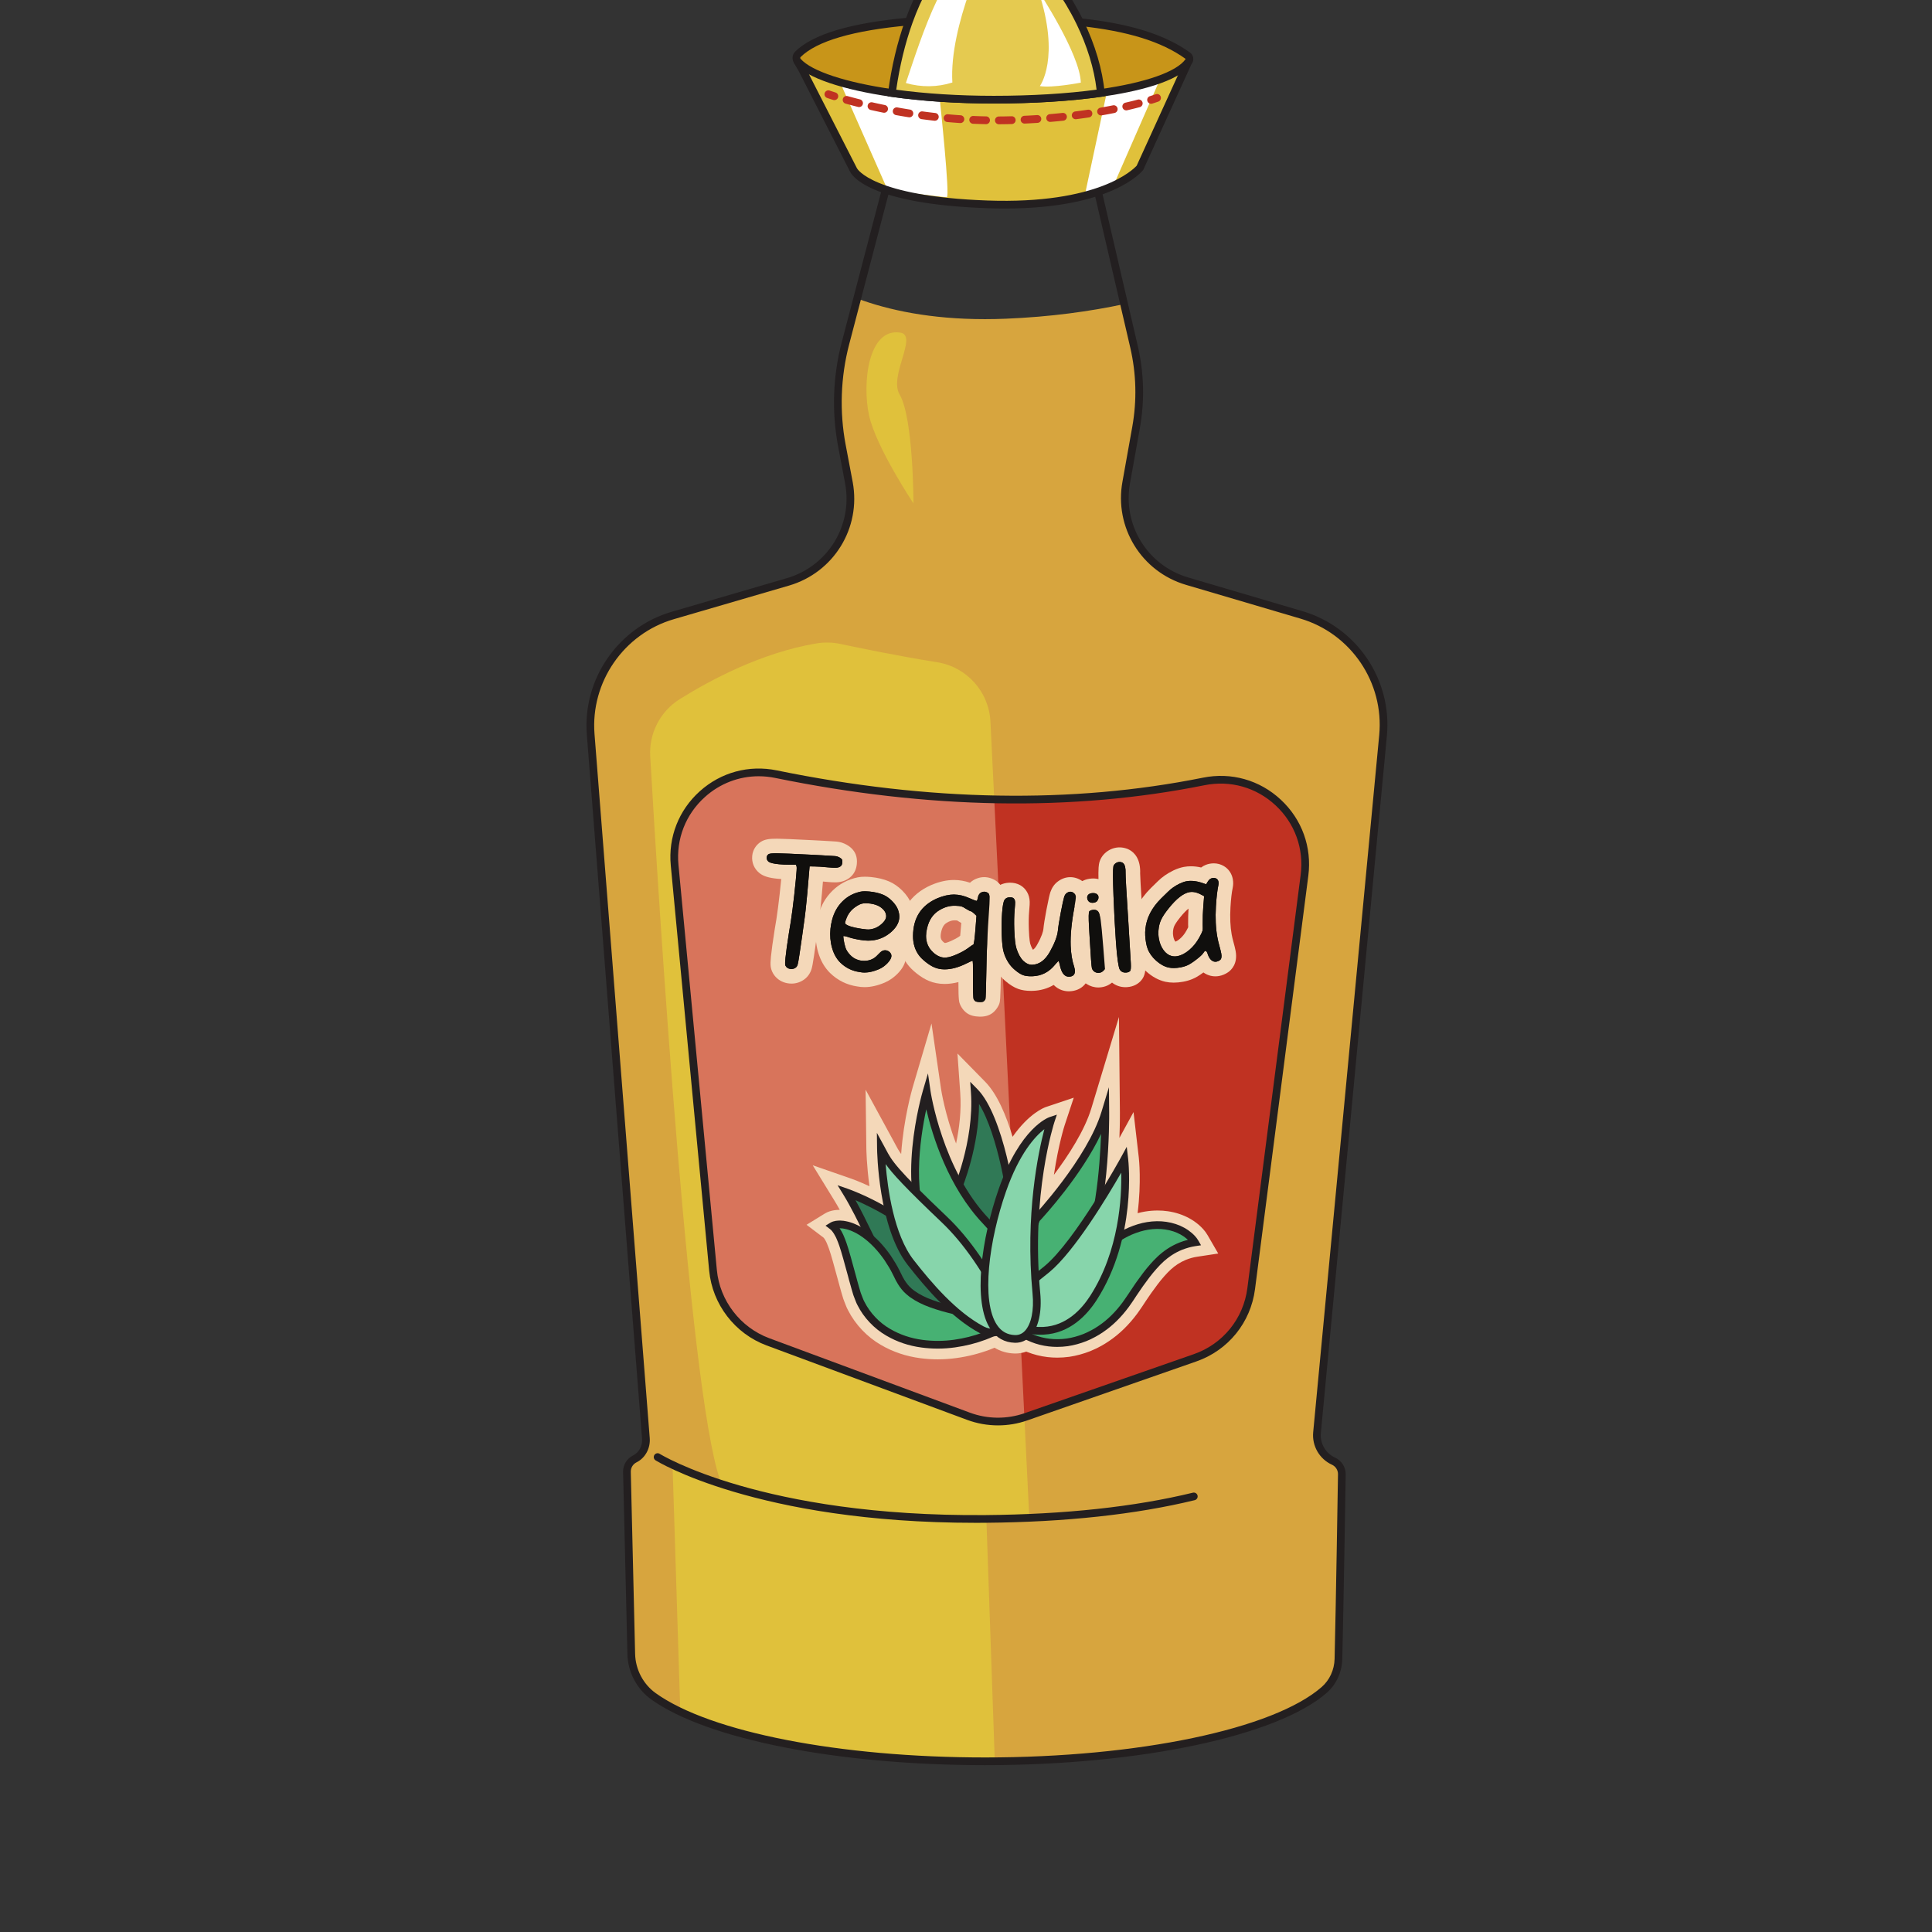 <svg xmlns="http://www.w3.org/2000/svg" width="200mm" height="200mm" viewBox="0 0 200 200"><rect x="0" y="0" width="200" height="200" fill="#333333" stroke="none"/><defs><clipPath id="a" clipPathUnits="userSpaceOnUse"><path d="M4622.68 17397c-832.94 0-1564.65 128.2-1972.9 321.1-66.45 31.4-124.4 64.5-172.79 99.1-88.83 63.4-141.92 165.3-144.49 274.4l-27.9 1179.8c0 34.9 19.68 66.9 51.08 82.4 48.8 24.2 75.75 78 71.58 132.3l-357.31 4555.4c-27.49 349.8 194.22 670.7 530.91 769l745.19 217.4c276.43 80.7 447.06 357.2 394.9 640.4l-45.83 242.1c-41.37 219-33.56 444.4 22.91 659.9l76.16 291c203.52-75.4 474.54-133.6 826.55-133.6 43.82 0 88.86.9 135.23 2.8 290.45 11.9 546.13 47.9 765.28 94.5l64.02-275.3c39.75-171.6 44.34-349.7 13.34-523.1l-63.34-354.1c-51.89-282.5 117.79-558.7 393.28-639.9l740.22-218.2c339.91-100.3 561.22-427.3 527.78-780.1l-427.1-4510.6c-7.42-78 35.44-152.3 106.73-184.9 32.89-14.9 53.92-47.7 53.92-83.8 0 0-13.88-871.5-22.1-1196.2-1.89-76.5-34.51-149.7-92.19-200-302.31-264-1145.36-455.6-2144.21-461.6-16.3-.2-32.62-.2-48.92-.2"/></clipPath></defs><g clip-path="url(#a)" style="display:inline" transform="matrix(.016 0 0 -.016 28.027 460.682)"><path d="M2042.46 17397h5187.53v9464.3H2042.46Z" style="fill:#d7a53e;fill-opacity:1;fill-rule:nonzero;stroke:none"/></g><path d="M2646.64 24269.4c202.09 126.3 531.27 301 882.71 360.1 51.3 8.6 103.73 7.9 154.63-2.9 125.75-26.6 399.73-82.9 626.27-118.3 192.11-30 336.78-190.6 346.25-384.9l252.18-5169.7s-1549.96 27-1981.26 215.7c-209.39 407.1-418.79 3806.4-472.19 4729.4-8.64 149.3 64.62 291.4 191.41 370.6" style="fill:#e0c13b;fill-opacity:1;fill-rule:nonzero;stroke:none" transform="matrix(.016 0 0 -.016 28.027 460.682)"/><path d="m4684 17412.8-12.4-15.6c-16.31-.2-32.62-.2-48.92-.2-832.94 0-1564.66 128.2-1972.9 321.1l-50.28 1599.5s574.97-314.4 1302.78-332.5l727.81-17.9z" style="fill:#e0c13b;fill-opacity:1;fill-rule:nonzero;stroke:none" transform="matrix(.016 0 0 -.016 28.027 460.682)"/><path d="M4560.86 18940c-1417.19 0-2064.64 400.2-2071.11 404.3-11.62 7.4-15.06 22.8-7.7 34.4 7.37 11.7 22.78 15.1 34.4 7.7 6.47-4 662.59-408.4 2108.35-396.3 512.62 4.4 963.95 53.1 1341.48 144.9 13.4 3.2 26.86-4.9 30.12-18.3 3.25-13.4-4.96-26.9-18.34-30.1-381.23-92.7-836.39-142-1352.84-146.3-21.59-.2-43.12-.3-64.36-.3" style="fill:#231f20;fill-opacity:1;fill-rule:nonzero;stroke:none" transform="matrix(.016 0 0 -.016 28.027 460.682)"/><path d="m6688.31 23129.1-344.77-2673.9c-26.55-206-167.12-379.1-363.23-447.6l-1094.54-381.7c-3.24-1.1-6.47-2.2-9.71-3.1-117.66-38.8-245.3-36.5-361.61 6.7l-1297.79 481.6c-197.32 73.3-335.33 253-355.15 462.4L2613.12 23195c-34.78 366.6 294.76 662.7 655.7 588.8 479.41-98.2 950.46-154.4 1412.22-163.9 461.35-9.5 913.39 27.8 1355.07 116.8 368.08 74.1 700.18-235.2 652.2-607.6" style="fill:#c03222;fill-opacity:1;fill-rule:nonzero;stroke:none" transform="matrix(.016 0 0 -.016 28.027 460.682)"/><path d="M4876.06 19622.8c-117.66-38.8-245.3-36.5-361.61 6.7l-1297.79 481.6c-197.32 73.3-335.33 253-355.15 462.4L2613.12 23195c-34.78 366.6 294.76 662.7 655.7 588.8 479.41-98.2 950.46-154.4 1412.22-163.9z" style="fill:#d8745b;fill-opacity:1;fill-rule:nonzero;stroke:none" transform="matrix(.016 0 0 -.016 28.027 460.682)"/><path d="M4315.93 20045c-35.59 0-71.66 2.3-107.21 7-85.85 11.2-165.56 38-236.91 79.8-81.47 46.5-152.57 121.4-194.86 205.4-5.49 9.6-9.08 18.8-12.26 26.9-.95 2.4-1.89 4.8-2.88 7.1l-6.33 16.2-6.25 16.6-4.25 13.9c-3.06 9.9-6.12 19.9-8.78 30-2.99 11.3-6.16 22.3-9.3 33.2-4.48 15.6-9.11 31.8-13.22 48.6-5.91 20.8-11.57 41.7-17.21 62.6-8.7 32.1-17.69 65.2-27.48 97.3-6.71 22.2-15.05 48.3-26.37 74.6-1.15 2.4-2.22 5-3.29 7.6l-1.32 3.1c-.55 1.2-1.31 2.6-2.06 4.1l-6.04 11.7-4.63 7.7c-6.42 10-12.06 18.2-20.1 24.3l-55.07 41.6 58.82 36.2c15.33 9.4 31.29 13.1 43.5 15.2 5.97 1.1 11.3 1.4 15.58 1.6l5.95.4c2.57.1 5.19.3 7.77.3h1.61l8.69-.5 16.82-1.3 1.18-.2c5.43-.7 10.72-1.7 16.11-2.8l5.35-1.1c4.4-.9 8.87-1.9 13.11-3l4.29-1.3c4.29-1.2 8.62-2.5 12.83-4l6.75-2.3c-26.9 53-54.57 104.6-83.37 151.4l-69.17 112.6 124.83-43.3c4.21-1.5 84.33-29.6 193.87-87-31.56 173.4-33.83 319.9-33.92 327.2l-2.43 190.3 91.02-167.1c3.84-7.1 7.37-13.7 10.8-20.2 22.31-42.2 39.78-75.2 121.63-162.9-1.58 271.8 73.21 529.4 76.88 541.9l60.97 207 30.97-213.6c.4-2.7 36.05-241.2 154.87-490.1 35.71 119.6 75.19 298.5 62.65 476.5l-9 127.8 89.72-91.4c93.79-95.6 156.86-291.3 193.48-440.1 117.77 215.6 234.63 260.6 249.58 265.6l89.6 30-29.87-89.6c-.72-2.2-62.97-192.6-91.37-494.8 107.75 128.5 291.23 368 354.34 576.9l89.27 295.3 3.06-308.5c.09-9.3 1.4-173.1-16.69-370.8 31.53 54.4 50.68 89.3 51.04 90l71.16 130.2 17.09-147.4c1-8.6 21.15-189.8-18.81-423 38.63 15.9 77.26 27.1 115.09 33.3 24.32 3.9 48.61 5.9 72.34 5.9 20.04 0 39.91-1.4 59.06-4.2 45.59-6.7 87.29-20.5 124.02-40.9 7.68-4.3 17.49-10 27.34-16.8 10.19-7.3 18.31-13.6 25.64-19.8 15.86-14.3 32.82-31 45.76-53.4l34.71-59.9-68.44-10.3c-26.87-4.1-53.07-11.3-82.43-22.8-22.13-9.1-43.09-20.1-63.22-33.3-32.99-21.9-61.58-47.7-95.4-86.1-29.72-33.1-57.53-71.3-83.48-107.5-3.41-4.6-6.22-8.5-8.86-12.7l-1.28-1.9-10.6-15.2-20.56-30.5-20.76-31.5c-2.47-3.9-7.82-11.5-12.91-18.8l-17.16-24.4c-51.51-69.7-109.29-126.1-172.37-168.6l-25.18-16.3c-9.08-5.7-17.62-10.3-25.88-14.8l-2.93-1.5c-18.46-10.5-38.19-19-57.27-27.2-41.88-16.6-83.87-28-126.02-34.3-24.07-3.3-47.85-4.9-71.29-4.9-19.21 0-38.46 1.1-57.23 3.2-41.52 4.8-81.98 15-120.32 30.4-7.62 3-15.15 6.3-22.71 9.9-21.52-11.1-45.32-16.8-70.17-16.8h-5.56c-47.03 1.6-88.29 15.9-122.99 42.6l-5.59-.6c-16.05-7-32.58-13.8-49.24-20.2-65.5-24.6-134.11-41.9-204.24-51.5-37.83-5.3-76.45-8-114.61-8" style="fill:#100f0d;fill-opacity:1;fill-rule:nonzero;stroke:none" transform="matrix(.016 0 0 -.016 28.027 460.682)"/><path d="m5487.92 22212.9-178.53-590.7c-43.57-144.2-147.87-304.9-242.25-430.6 29.79 198.9 68.67 318.4 69.23 320.1l59.14 178.9-178.64-59.8c-14.22-4.7-110.73-41.5-217.21-193.1-40.3 135.1-98.04 275.2-177.19 355.9l-179.45 182.9 18-255.6c8.02-114-6.26-228.7-26.92-326.9-72.8 190.6-96.55 348.5-96.86 350.6l-62.21 426.1-121.67-413c-3.19-10.8-58.93-202.8-74.67-431.5-16.97 23.6-26.36 41.3-36.89 61.3-3.52 6.6-7.14 13.4-11.07 20.6l-182.06 334.3 4.87-380.6c.08-6.1 1.67-108.9 20.21-244-68.69 31.8-114.32 47.8-117.52 48.9l-249.67 86.7 138.35-225.2c12.38-20.1 24.58-41.2 36.63-63h-.44c-3.23-.1-6.51-.2-9.72-.4l-1.27-.1h-1.27l-1.26-.1-2.31-.2c-4.87-.3-12.18-.7-21.14-2.3-15.09-2.6-37.64-7.7-59.97-21.5l-117.48-72.3 110.04-83.2c1.92-1.5 6.08-7.8 8.44-11.5l3.52-5.9 3.86-7.5 1.62-3.1.91-1.8.64-1.5c1.24-3 2.5-6 3.81-8.8 8.18-19.1 15.47-39.8 24.27-68.9 9.66-31.6 18.16-63 27.16-96.2 5.62-20.8 11.24-41.5 17.12-62.2 4.27-17.5 8.95-33.8 13.48-49.6 3.06-10.6 6.14-21.3 9.03-32.3 3-11.3 6.2-21.7 9.3-31.7 1.24-4 2.48-8 3.69-12l.93-3.1 1.14-3.1 5.48-14.5.21-.6.2-.5 5.91-15.2.41-1 .43-1c.86-2.1 1.67-4.2 2.49-6.3 3.31-8.4 7.74-19.7 14.56-31.8 46.33-91.5 123.83-173.1 213.04-224.2 76.73-44.8 162.28-73.6 254.27-85.6 37.53-4.9 75.68-7.4 113.33-7.4 40.34 0 81.16 2.9 121.31 8.5 73.32 10.1 145.34 28.3 213.76 53.9 10.83 4.2 21.43 8.4 31.81 12.7 37.74-23 81.19-35.7 128.17-37.3 2.39-.1 4.78-.1 7.15-.1 24.36 0 47.94 4.2 70.07 12.4 1.7-.7 3.4-1.4 5.09-2.1 42.41-16.9 86.93-28.1 132.53-33.4 20.67-2.4 41.71-3.6 62.69-3.6 25.57 0 51.5 1.8 77.08 5.3h.61l.61.1c45.7 6.9 91.2 19.2 135.23 36.6l1.23.5 1.21.6c19.05 8.1 40.6 17.4 61.85 29.4l1.97 1c8.59 4.7 18.33 9.9 28.37 16.3l.46.2.45.3 24.48 15.9.7.4.68.5c67.57 45.4 129.26 105.6 183.36 178.8l.65.9.63.9 15.52 22 1.94 2.8c5.22 7.4 10.16 14.5 13.7 20l20.47 31.1 20.28 30 10.16 14.6 1.31 1.8 1.22 2c1.57 2.5 3.52 5.3 6.15 8.8l.58.8.56.7c25.18 35.2 52.09 72.1 79.99 103.2l.27.3.28.4c30.93 35.1 56.75 58.5 86.33 78.1 16.9 11.1 35 20.6 54.82 28.8 26.06 10.1 48.17 16.2 71.56 19.7l136.91 20.8-69.44 119.8c-16.3 28.1-37.42 48.9-54 63.8l-.97.9-.99.9c-8.43 7.1-17.58 14.3-28 21.7l-.75.5-.76.6c-11.43 7.8-22.4 14.2-30.68 18.9-42.17 23.4-89.3 39-140.53 46.5-21.5 3.2-43.64 4.7-65.94 4.7-26.23 0-53.03-2.1-79.65-6.4-16.58-2.7-33.23-6.3-49.9-10.7 25.3 202 8.7 351.3 7.78 359.2l-34.18 294.8-91.35-167.2c3.81 95.2 3.29 159.7 3.23 165.4zm-1244.05-481.8s44.92-312 211.11-603.7c39.91 107 117.61 352.3 100.15 600.1 103.47-105.4 174.95-364.1 210.39-552 130.57 315.4 281.31 365.9 281.31 365.9s-86.76-260.4-104.54-664.3l10.7 29.1s351.32 373.1 446.71 688.7c0 0 3.02-304.7-44.31-584.9 96.37 152.3 167.23 282 167.23 282s26.81-231.2-37.84-505.2c24.16 15.4 49.76 29.3 76.85 41 35.48 15.2 73.03 27 111.78 33.3 21.4 3.5 43.1 5.3 64.7 5.3 17.56 0 35.05-1.2 52.27-3.7 38.37-5.6 75.25-17.3 107.84-35.4 8.14-4.6 16.04-9.3 23.63-14.5 7.53-5.4 14.79-10.9 21.71-16.8 13.58-12.3 26.34-25.2 35.54-41.1-35.28-5.4-65.23-14.8-92.43-25.4-27.12-11.1-50.83-23.9-71.99-37.8-42.21-28-74.63-60-104.94-94.4-30.41-33.9-58.15-71.7-86.43-111.2-3.59-4.8-7.11-9.8-10.45-15.1l-10.59-15.1-21.02-31.2-21.04-32c-2.86-4.4-8.64-12.6-13.73-19.9l-15.52-22c-42.9-58.1-95.39-113.1-160.12-156.6l-24.48-15.9c-8.22-5.1-17.03-9.8-25.64-14.5-16.96-9.6-35.4-17.5-53.43-25.3-36.9-14.6-75.43-25.1-114.38-31-21.49-2.9-43.03-4.3-64.36-4.3-17.46 0-34.78.9-51.82 2.9-37.88 4.4-74.33 13.7-108.18 27.3-14.87 6-29.17 12.8-43.01 20.3-18.88-15.3-41.37-23.9-67.37-23.9-1.32 0-2.66 0-4.01.1-45.89 1.5-82.51 18-111.15 46.2-9.6-2.8-19.82-4.5-30.44-4.9-17.99-8-36.23-15.6-54.65-22.6-61.95-23.3-126.64-39.6-193.81-48.9-35.29-4.9-71.37-7.6-108.14-7.6-33.17 0-66.89 2.2-101.12 6.7-71.91 9.3-147.34 31.7-219.21 73.7-71.78 41-137.83 108.4-177.14 187.1-5.62 9.5-8.97 19.8-13.16 29.8l-5.91 15.2-5.48 14.6c-4.06 13.5-8.51 26.9-12.15 40.7-7.34 27.8-15.74 54-22.49 81.9-15.33 53.8-28.84 108-45.2 161.6-8.18 27-17.02 53.7-28.49 80.2-1.53 3.2-2.88 6.7-4.38 10.2-1.51 3.4-3.18 6.4-4.87 9.7l-5.2 10.1-5.76 9.6c-8.25 12.9-17.25 26.1-31.78 37.1 7.95 4.9 17.4 7.3 26.88 8.9 4.9.9 9.38.9 14.33 1.3 2.43.1 4.93.3 7.39.3l7.09-.4 14.62-1.2c4.75-.6 9.35-1.6 14.08-2.5 4.68-1 9.64-1.9 14.26-3.2 4.5-1.3 9.17-2.6 13.65-4.1l13.7-4.8c4.45-1.7 8.65-3.6 13.03-5.4 8.63-3.8 17.58-7.9 25.73-12.3 15.88-9.1 32.76-18.7 46.98-29.7 12.82-9.3 24.96-19.2 36.68-29.4-50.4 103.1-100.8 208.7-156.76 299.8 0 0 125.52-43.6 277.08-134.5-51.83 211.7-54.49 419.9-54.49 419.9 37.54-68.9 45-101 227.73-283.6-33.18 307.2 68.26 651.7 68.26 651.7" style="fill:#f4d8b9;fill-opacity:1;fill-rule:nonzero;stroke:none" transform="matrix(.016 0 0 -.016 28.027 460.682)"/><path d="M4952.99 20906.2s351.32 373.1 446.71 688.7c0 0 6.98-700.3-165.19-953.9s-446.72-183.8-446.72-183.8z" style="fill:#47b173;fill-opacity:1;fill-rule:nonzero;stroke:none" transform="matrix(.016 0 0 -.016 28.027 460.682)"/><path d="M4821.44 20476.4c70.85-9.5 261.65-14.1 392.44 178.6 120.03 176.8 150.64 586.1 158.35 801.5-125.17-265.8-363.9-527.4-397.58-563.6zm51.4-52.4c-54.14 0-90.17 8.7-91.19 9l-26.81 6.8 176.5 479.8 3.5 3.7c3.47 3.7 348.43 372.5 440.99 678.8l47.18 156.1 1.63-163.1c.28-28.9 5.05-711-169.49-968.1-117.15-172.6-281.26-203-382.31-203" style="fill:#231f20;fill-opacity:1;fill-rule:nonzero;stroke:none" transform="matrix(.016 0 0 -.016 28.027 460.682)"/><path d="M4555.13 21727.5c162.87-165.9 246.62-711.9 234.99-763.1s-34.9-446.7-34.9-446.7l-322.63 553.7s145.81 325.7 122.54 656.1" style="fill:#307956;fill-opacity:1;fill-rule:nonzero;stroke:none" transform="matrix(.016 0 0 -.016 28.027 460.682)"/><path d="m4460.47 21073.1 274.88-471.8c7.58 120.7 21.69 330 30.46 368.6 8.32 42-58.62 478.2-183.2 680.5-.76-271.8-98.1-520.1-122.14-577.3m314.79-639.4-370.65 636.2 5.22 11.7c1.43 3.2 142.97 324.1 120.43 644.2l-4.75 67.5 47.42-48.3c168.32-171.5 254.92-727.1 241.51-786.1-9.18-40.4-27.89-333.3-34.33-442.7z" style="fill:#231f20;fill-opacity:1;fill-rule:nonzero;stroke:none" transform="matrix(.016 0 0 -.016 28.027 460.682)"/><path d="M4243.87 21731.1s-183.75-623.7 24.09-941.1c133.32-203.6 485.93-479.9 503.55-553.9 79.72 266.4 51.97 449.3-144.3 655.7-309.4 325.4-383.34 839.3-383.34 839.3" style="fill:#47b173;fill-opacity:1;fill-rule:nonzero;stroke:none" transform="matrix(.016 0 0 -.016 28.027 460.682)"/><path d="M4241.25 21615.5c-40.98-190.5-100.44-585.8 47.57-811.9 69.64-106.3 204.63-237 313.1-342 75.88-73.5 129.16-125.7 160.65-164.1 59.8 238.7 15.63 399.3-153.43 577.1-226.29 238-328.02 569.4-367.89 740.9m527.53-1475.4-21.52 90.3c-6.53 27.4-98.71 116.6-180.03 195.3-110.25 106.8-247.44 239.6-320.14 350.6-211.71 323.4-34.78 935.9-27.13 961.8l32.27 109.6 16.32-113.1c.73-5 76.59-509.9 376.73-825.6 193.56-203.6 235.65-394.3 150.12-680z" style="fill:#231f20;fill-opacity:1;fill-rule:nonzero;stroke:none" transform="matrix(.016 0 0 -.016 28.027 460.682)"/><path d="M4770.73 20236.9s-411.64-82.6-657.66 164.4c-149.29 149.9-252.22 455.7-387.78 676.3 0 0 380.07-131.7 616.3-416.4 197.71-238.3 429.14-424.3 429.14-424.3" style="fill:#307956;fill-opacity:1;fill-rule:nonzero;stroke:none" transform="matrix(.016 0 0 -.016 28.027 460.682)"/><path d="M3783.4 21027.4c37.75-67.8 73.33-140.8 108.03-212 76.76-157.4 149.26-306.1 239.31-396.5 181.88-182.6 463.42-176.8 580.85-164.9-77.05 66.1-243.11 215.2-389.19 391.3-170.52 205.5-420.89 331-539 382.1m824.27-829.2c-146.44 0-358.57 31.2-512.27 185.5-95.89 96.3-170.16 248.6-248.79 409.9-45.26 92.8-92.06 188.7-142.56 271l-36.53 59.4 65.93-22.8c15.79-5.5 389.39-137.3 627.33-424.1 193.86-233.6 423.28-418.9 425.57-420.7l41.56-33.4-52.27-10.5c-6.79-1.4-73.79-14.3-167.97-14.3" style="fill:#231f20;fill-opacity:1;fill-rule:nonzero;stroke:none" transform="matrix(.016 0 0 -.016 28.027 460.682)"/><path d="M4763.56 20261.8c18.64-29.9 44-54.5 71.84-75.8 27.93-21.5 59.3-39 93.15-52.6s70.3-22.9 108.18-27.3c37.85-4.3 77.08-3.9 116.18 1.4 38.95 5.9 77.48 16.4 114.38 31 18.03 7.8 36.47 15.7 53.43 25.3 8.61 4.7 17.42 9.4 25.64 14.5l24.48 15.9c64.73 43.5 117.22 98.5 160.12 156.6l15.52 22c5.09 7.3 10.87 15.5 13.73 19.9l21.04 32 21.02 31.2 10.59 15.1c3.34 5.3 6.86 10.3 10.45 15.1 28.28 39.5 56.02 77.3 86.43 111.2 30.31 34.4 62.73 66.4 104.94 94.4 21.15 13.9 44.87 26.7 71.99 37.8 27.2 10.6 57.15 20 92.43 25.4-9.2 15.9-21.96 28.8-35.54 41.1-6.91 5.9-14.18 11.4-21.71 16.8-7.59 5.2-15.49 9.9-23.63 14.5-32.59 18.1-69.47 29.8-107.84 35.4-38.4 5.6-78.17 4.7-116.97-1.6-38.75-6.3-76.3-18.1-111.78-33.3-71.11-30.8-132.07-76-183.27-126.5-25.85-25.2-48.76-52.1-70.07-79.8-10.94-13.6-20.08-28.1-30.14-42.2l-11.78-17.3-10.08-15c-27.03-39.6-54.49-76-83.84-107.6l-10.97-12c-3.7-4-7.65-7.3-11.34-11.3-7.37-8.1-15.51-14.3-23.21-22.1-16.14-13.6-32.77-27.5-51.17-39.8-36.69-24.6-80.05-46.2-132.16-61.9-26.01-7.9-53.92-14.1-83.88-19.5-30.03-5.1-61.39-8.8-96.16-11" style="fill:#47b173;fill-opacity:1;fill-rule:nonzero;stroke:none" transform="matrix(.016 0 0 -.016 28.027 460.682)"/><path d="M4811.22 20240.9c11.17-11.9 24.22-23.5 39.32-35.1 25.6-19.7 54.95-36.3 87.31-49.3 32.37-12.9 66.62-21.6 101.74-25.6 35.96-4.2 72.96-3.7 109.96 1.3 36.34 5.5 72.98 15.4 108.56 29.5 16.95 7.3 34.68 15 50.29 23.8l3.52 1.9c7.13 3.9 14.35 7.8 21.12 12l24.26 15.7c55.84 37.6 107.64 88.3 153.61 150.5l16.72 23.8c4.44 6.3 9.14 13 11.58 16.8l53.21 79.1c3.04 4.9 6.94 10.4 10.92 15.7 26.79 37.4 55.91 77.3 87.82 112.9 25.26 28.7 60.69 66 109.73 98.6 24.2 15.8 49.11 28.9 76.31 40.1 19.78 7.7 38.34 13.7 56.58 18.4-2.33 2.3-4.65 4.4-6.91 6.4-5.3 4.5-11.87 9.6-19.54 15.1-7.13 4.9-15.19 9.6-21.37 13.1-28.92 16.1-62.34 27-99.19 32.4-34.89 5.1-71.68 4.6-109.39-1.5-34.56-5.7-70.22-16.3-105.92-31.6-62.3-27-121.41-67.9-175.58-121.3-22.45-21.9-44.61-47.1-67.84-77.3-7-8.7-13.07-17.6-19.49-27-3.33-4.8-6.66-9.7-10.09-14.5l-21.43-31.7c-31.45-46-58.83-81.1-86.31-110.6l-10.84-11.9c-2.33-2.5-4.53-4.6-6.75-6.8-1.58-1.5-3.18-3-4.7-4.6-4.85-5.4-9.84-9.9-14.67-14.2-3.04-2.8-6.11-5.5-9.1-8.6l-1.65-1.5c-17.14-14.5-34.11-28.5-53.33-41.4-41.88-28-88.58-49.9-138.87-65.1-24.95-7.6-52.51-14-86.67-20.2-17.33-2.9-34.85-5.3-52.92-7.3m277.31-162.7c-18.38 0-36.62 1.1-54.64 3.1-39.54 4.6-78.08 14.3-114.59 28.9-36.65 14.7-69.98 33.6-99.13 56.1-33.95 25.9-59.42 52.9-77.77 82.3l-22.06 35.3 41.6 2.7c33.31 2.2 63.94 5.7 93.61 10.8 31.93 5.7 57.66 11.7 80.76 18.8 45.65 13.7 87.88 33.5 125.59 58.7 16.78 11.3 32.36 24.1 48.12 37.4 3.4 3.4 6.87 6.6 10.33 9.7 3.86 3.5 7.72 6.9 11.35 10.9 2.37 2.6 4.66 4.8 6.95 7 1.55 1.4 3.1 2.9 4.6 4.5l10.79 11.8c25.9 27.9 51.8 61.2 81.68 104.8l21.85 32.4c3.54 4.9 6.7 9.5 9.85 14.1 6.65 9.7 13.52 19.7 21.38 29.6 24.43 31.7 48.12 58.7 72.18 82.1 58.45 57.7 122.66 102 190.74 131.5 39.49 16.9 79.04 28.7 117.65 35 42.79 6.9 84.69 7.5 124.59 1.7 42.9-6.3 82.05-19.2 116.4-38.3 7.19-4.1 16.49-9.5 25.61-15.8 9.22-6.6 16.86-12.5 23.77-18.4 14.11-12.7 29.54-27.8 40.93-47.5l18.35-31.7-36.17-5.5c-28.53-4.3-56.22-11.9-87.14-23.9-23.8-9.8-45.98-21.5-67.37-35.5-34.8-23.1-64.71-50-99.89-90-30.38-33.9-58.58-72.5-84.87-109.2-3.5-4.7-6.64-9.1-9.61-13.9l-32.05-46.9-20.89-31.8c-2.51-3.9-7.67-11.3-12.56-18.3l-17.11-24.3c-49.71-67.3-105.65-121.9-166.6-162.9l-24.86-16.1c-8.2-5.2-16.38-9.6-24.29-13.9l-3.02-1.6c-17.56-10-36.58-18.2-54.98-26.1-40.24-16-80.58-26.9-121.02-32.9-22.81-3.1-45.55-4.7-68.06-4.7" style="fill:#231f20;fill-opacity:1;fill-rule:nonzero;stroke:none" transform="matrix(.016 0 0 -.016 28.027 460.682)"/><path d="M4793.92 20241c-65.82 14.2-127.87 24.6-188.51 36.3-60.47 11.1-118.95 22.6-174.75 35.4-55.83 12.7-108.7 27.5-156.54 45-48.08 17.2-89.54 38.6-122.05 61.8-4.41 2.7-7.99 5.9-11.58 9l-11.21 8.8c-3.18 3.3-6.39 6.5-9.68 9.6-1.62 1.6-3.36 3-5.07 4.5l-4.23 5c-2.85 3.3-5.77 6.5-8.79 9.7-2.52 3.5-4.93 7-7.62 10.4-2.64 3.4-5.61 6.5-7.51 10.5-2.32 3.7-4.74 7.3-7.27 10.9l-1.92 2.7-1.47 3-3.23 6-3.41 6-1.77 3-.89 1.4c-.27.4-.6 1-1.09 2.1-7.43 15-14.48 30.1-22.32 44.9-14.43 29.7-33.49 58.7-51.76 87-39.22 56.3-86.3 109.9-145.88 153.2-14.22 11-31.1 20.6-46.98 29.7-8.15 4.4-17.1 8.5-25.73 12.3-4.38 1.8-8.58 3.7-13.03 5.4l-13.7 4.8c-4.47 1.5-9.15 2.8-13.65 4.1-4.62 1.3-9.58 2.2-14.26 3.2-4.73.9-9.33 1.9-14.08 2.5l-14.62 1.2-7.09.4c-2.46 0-4.96-.2-7.39-.3-4.95-.4-9.43-.4-14.33-1.3-9.48-1.6-18.93-4-26.88-8.9 14.53-11 23.53-24.2 31.78-37.1l5.76-9.6 5.2-10.1c1.69-3.3 3.36-6.3 4.87-9.7 1.51-3.5 2.85-7 4.38-10.2 11.47-26.5 20.31-53.2 28.49-80.2 16.36-53.6 29.87-107.8 45.2-161.6 6.75-27.9 15.15-54.1 22.49-81.9 3.64-13.8 8.09-27.2 12.15-40.7l5.48-14.6 5.91-15.2c4.19-10 7.54-20.3 13.16-29.8 39.31-78.7 105.36-146.1 177.14-187.1 71.87-42.1 147.3-64.4 219.21-73.7 72.19-9.5 142.14-8.5 209.26.9 67.17 9.3 131.86 25.6 193.81 48.9 61.75 23.6 121.66 51.9 176 92.4" style="fill:#47b173;fill-opacity:1;fill-rule:nonzero;stroke:none" transform="matrix(.016 0 0 -.016 28.027 460.682)"/><path d="m3817.56 20427.2 11-28.7c.98-2.3 2.11-5.2 3.25-8.1 2.61-6.6 5.07-12.9 8.19-18.2l.8-1.5c36-72.1 96.95-136.4 167.21-176.5 63.22-37 133.82-60.8 210.06-70.7 67.32-8.8 135.47-8.5 202.56.9 64.94 9 128.34 24.9 188.53 47.5 46.78 17.9 86.3 36.4 120.82 56.7-23.61 4.6-46.8 8.8-69.57 13-20.1 3.7-39.98 7.4-59.71 11.2-72.17 13.3-126.39 24.3-175.62 35.6-59.29 13.4-112.98 28.9-159.51 45.9-48.07 17.1-92.12 39.4-127.3 64.4-5.43 3.4-9.72 7.2-13.2 10.2l-13.69 11.1c-2.93 3-5.89 5.9-8.91 8.8-1.06 1-2 1.8-2.93 2.6l-4.09 3.9-4.22 5.1c-2.35 2.7-5 5.6-7.72 8.4l-3.98 5.2c-1.64 2.3-3.27 4.6-5.05 6.8l-1.88 2.4c-2.29 2.8-5.34 6.5-7.92 11.4-1.9 3-3.88 6-5.94 8.9l-13.37 23.2c-.75 1.1-1.69 2.7-2.86 5.4l-6.49 13.2c-4.89 10.1-9.77 20.1-15.02 30-13.24 27.2-30.44 53.8-47.07 79.6l-3.63 5.6c-42.67 61.2-88.5 109.4-139.59 146.6-13.15 10.1-28.73 19-43.8 27.7-6.76 3.7-14.52 7.3-24.1 11.5l-3.56 1.5c-2.84 1.2-5.65 2.4-8.58 3.5l-12.91 4.5c-2.97 1.1-5.87 1.9-8.72 2.7l-3.82 1.1c-2.39.6-5.57 1.3-8.69 1.9l-3.72.8c-4.51.9-8.22 1.7-12.03 2.2l-19.04 1.4-1.35-.1c2.1-3 4.09-6.1 6.02-9.2l6.91-11.6 6.66-12.9c1.4-2.7 2.76-5.3 4.04-8.2l1.88-4.4c.72-1.8 1.41-3.5 2.19-5.1 13.45-31.1 23.01-61 29.88-83.8 10.11-33.1 19.25-66.9 28.09-99.5 5.65-20.8 11.3-41.7 17.23-62.5 4.07-16.7 8.38-31.8 12.95-47.7 3.27-11.4 6.56-22.9 9.67-34.6 2.39-9.1 5.14-18 7.89-26.8zm498.4-360c-34.84 0-69.7 2.3-104.35 6.8-82.88 10.8-159.78 36.7-228.56 77-78.15 44.6-146.16 116.3-186.5 196.7-4.86 8.4-8.2 16.9-11.15 24.5-1.01 2.5-2.01 5.1-3.08 7.6l-12.26 32.2-3.9 12.7c-2.95 9.6-5.9 19.1-8.46 28.8-3.02 11.5-6.22 22.6-9.4 33.7-4.51 15.7-9.17 31.9-13.23 48.7-5.73 20-11.44 41.1-17.14 62.2-8.74 32.2-17.78 65.6-27.68 98-6.5 21.6-15.48 49.8-27.51 77.6-.76 1.5-1.85 4.1-2.94 6.8l-1.44 3.4c-.73 1.6-1.66 3.4-2.58 5.2l-11.78 21.3c-7.12 11.1-14.26 21.6-25.42 30l-29.08 22.1 31.08 19.1c12.11 7.4 25.42 10.4 35.67 12.2 4.39.8 8.72 1.1 13.21 1.3l5.07.3c2.45.2 4.96.3 7.44.3l.85.1 23.11-1.7c6.23-.8 11.17-1.8 16.22-2.8l4.51-1c4.04-.8 8.15-1.7 12.07-2.7l4.03-1.2c3.86-1.1 7.76-2.2 11.53-3.5l13.51-4.7c4.32-1.7 7.72-3.1 11.15-4.6l3.43-1.5c11.11-4.7 20.18-9.1 27.87-13.2l1.49-.9c16.51-9.5 33.57-19.3 48.85-31 55.11-40.1 104.73-92.1 151.13-158.7l4.09-6.4c17.45-27 35.49-54.9 49.63-84 5.12-9.6 10.27-20.2 15.42-30.8l6.81-13.9-.67.9 7.15-12.2 5.27-9.6c2.85-4 5.51-8 8.05-12l1.39-2.5c.63-1.2 1.6-2.2 2.46-3.2l2.29-2.9c2.1-2.6 4.33-5.7 6.57-8.8l.61-.9c2.85-3 5.64-6.1 8.36-9.2l3.17-3.8c1.56-1.4 3.11-2.7 4.58-4.1 2.99-2.8 6.05-5.9 9.1-9l11.79-9.4c2.69-2.3 5.01-4.3 7.21-5.7l1.56-1c31.58-22.5 71.68-42.8 115.94-58.6 44.73-16.3 96.39-31.2 153.69-44.2 48.55-11.2 102.11-22 173.73-35.2 19.78-3.8 39.54-7.5 59.53-11.1 41.73-7.7 84.87-15.7 129.71-25.3l53.69-11.5-44.02-32.9c-49.06-36.5-106.89-67-182.01-95.7-63.78-24-130.79-40.8-199.31-50.3-36.96-5.2-74.25-7.8-111.55-7.8" style="fill:#231f20;fill-opacity:1;fill-rule:nonzero;stroke:none" transform="matrix(.016 0 0 -.016 28.027 460.682)"/><path d="M5522.62 21292s57.79-496.7-199.7-896.9c-53.7-83.4-158.21-204.7-322.89-212.6-154.05-7.4-281.36 65.5-196.68 194.4 51.25 78 138.18 137.8 218.66 204.4 204.88 169.5 500.61 710.7 500.61 710.7" style="fill:#87d5ab;fill-opacity:1;fill-rule:nonzero;stroke:none" transform="matrix(.016 0 0 -.016 28.027 460.682)"/><path d="M5502.57 21205.6c-89.37-155.6-302.41-509.3-464.66-643.6-16.54-13.6-33.34-27-50.06-40.3-64.31-51.3-125.05-99.7-163.67-158.5-24.31-37-29.37-68.5-15.02-93.6 23.69-41.5 99.84-66.4 189.68-62.2 148.09 7.1 246.58 113.3 303.11 201.2 187.93 292.1 204.29 640.3 200.62 797m-524.31-1048.5c-100.74 0-180.98 32.7-212.41 87.8-16.77 29.4-27.5 78.5 16.65 145.7 43 65.4 109.73 118.6 174.27 170.1 16.48 13.1 33.05 26.3 49.35 39.8 198.89 164.5 491.69 698.1 494.62 703.4l37.59 68.8 9.06-77.8c2.4-20.7 55.83-510.2-203.5-913.3-62.87-97.7-173.36-215.9-342.67-224-7.76-.4-15.42-.5-22.96-.5" style="fill:#231f20;fill-opacity:1;fill-rule:nonzero;stroke:none" transform="matrix(.016 0 0 -.016 28.027 460.682)"/><path d="M4601 20188.5c101.49-54 210.4 25.6 161.1 126.7-93.97 192.8-229.93 421.8-404.73 587.9-362.96 344.9-362.18 373.1-409.49 459.9 0 0 6.2-500.1 192.33-738.3 98.85-126.5 267.04-333.1 460.79-436.2" style="fill:#87d5ab;fill-opacity:1;fill-rule:nonzero;stroke:none" transform="matrix(.016 0 0 -.016 28.027 460.682)"/><path d="M3978.38 21261.1c12.56-157 52.91-456.5 181.48-621 117.44-150.3 275.05-334.9 452.85-429.6 48.05-25.5 93.23-14.1 116.69 8.6 22.4 21.6 26.15 52.6 10.29 85.2-121.2 248.6-255.61 444-399.5 580.7-234.63 223-318.76 315.1-361.81 376.1m690.18-1114.9c-26.31 0-53.64 6.7-79.28 20.3-186.08 99-348.23 288.7-468.71 442.8-189.14 242.1-197.37 732.6-197.63 753.4l-1.24 100.5 48.07-88.3c3.83-7 7.34-13.6 10.76-20.1 37.93-71.7 62.98-119 394.02-433.6 148.22-140.9 286.15-341.1 409.97-595.1 25.19-51.6 17.34-106.4-20.49-142.9-25.3-24.5-59.44-37-95.47-37" style="fill:#231f20;fill-opacity:1;fill-rule:nonzero;stroke:none" transform="matrix(.016 0 0 -.016 28.027 460.682)"/><path d="M5046.83 21541.4s-155.11-465.3-93.07-1116.8c15.65-164.3-34.14-298.2-139.59-294.7-279.2 9.3-217.16 570.8-80.66 961.7 136.49 390.9 313.32 449.8 313.32 449.8" style="fill:#87d5ab;fill-opacity:1;fill-rule:nonzero;stroke:none" transform="matrix(.016 0 0 -.016 28.027 460.682)"/><path d="M5005.4 21487.1c-59.51-46.4-162.09-156.7-248.35-403.8-109-312.1-163.65-709.4-57.19-864.7 28.28-41.3 65.95-62.1 115.13-63.8 25.55-.7 46.58 8.1 64.66 27.3 41.03 43.7 59.46 133.4 49.29 240.1-48.86 513 37.35 916.1 76.46 1064.9m-187.27-1382.2c-1.59 0-3.19 0-4.8.1-65.23 2.1-117.25 30.9-154.6 85.4-121.22 176.9-58.41 595.4 51.24 909.4 138.94 397.9 321.28 462.7 328.98 465.2l47.27 15.8-15.73-47.3c-1.53-4.6-152.68-468.4-91.91-1106.5 11.68-122.6-11.14-224.3-62.6-279-26.56-28.3-60.3-43.1-97.85-43.1" style="fill:#231f20;fill-opacity:1;fill-rule:nonzero;stroke:none" transform="matrix(.016 0 0 -.016 28.027 460.682)"/><path d="M3369.36 22475.9c-3.19 0-6.43.2-9.72.5-23.12 2.2-43.05 11.6-57.54 27-11.58 12.4-18.72 27.3-20.73 42.9-1.08 8.5-1.15 20.8 1.99 53.4 3.54 36.4 11.5 93.9 23.64 171 15.46 84.7 29.91 196.4 43.16 333 2.01 20.8 3.31 36 4.15 47h-.48c-23.59 0-47.14 1.2-70.01 3.4-45.9 4.4-73.11 12-90.94 25.4l-1.23 1c-21.78 17.4-32.28 42.3-29.58 70.1 2.24 23 13.97 42.5 33.02 55 15.22 9.9 35.51 13.5 75.09 13.5l7.13-.1c31.9-.3 104.75-3.4 222.73-9.4 21.02-.9 44.32-2.1 69.41-3.6 24.65-1.6 44.01-2.7 58.17-3.5 15.27-.9 24.29-1.4 27.12-1.7l3.1-.3c15.76-1.5 31.15-6.5 45.71-14.8 18.05-10.2 29.94-22.3 36.39-36.9l.61-1.3.52-1.5c4.09-11.1 5.38-23.7 3.93-38.7-2.08-21.3-9.49-38.3-22.01-50.6-14.01-13.7-32.72-22.3-54.1-24.8-5.58-.6-11.89-.9-19.26-.9-12.41 0-27.74.9-46.87 2.7-31.41 3.1-55.94 4.9-73.15 5.4l-10.64-125-5.53-57.2c-4.05-41.7-8.04-77.6-11.87-106.7-3.82-29.1-9.34-68.8-16.57-119.3-7.23-50.4-12.74-88.6-16.59-114.6-7.92-52.8-11.47-68.6-13.45-75.9-5.41-19.8-16.26-36-31.38-46.9-15.91-11.5-34.65-17.6-54.22-17.6" style="fill:#100f0d;fill-opacity:1;fill-rule:nonzero;stroke:none" transform="matrix(.016 0 0 -.016 28.027 460.682)"/><path d="M3270.18 23366.2c-42.1 0-73.58-3.4-100.43-20.8-31.31-20.5-51.04-53.3-54.63-90.3-4.25-43.4 12.89-84.1 47.02-111.4l1.19-1 1.22-.9c25.25-19 59.57-29.3 114.75-34.7 7.8-.7 15.68-1.4 23.61-1.9-13.04-133.9-27.21-243.2-42.12-324.9l-.2-1.1-.18-1.2c-12.48-79.1-20.32-135.9-23.99-173.7-3.19-33-3.67-49.7-1.84-64 3.28-25.5 14.68-49.4 32.98-69 22.51-24.1 52.79-38.5 87.62-41.9 4.68-.4 9.46-.7 14.16-.7 29.55 0 57.85 9.2 81.82 26.5s41.01 42.4 49.28 72.7c2.68 9.9 6.48 27.1 14.61 81.3 3.88 26.3 9.41 64.5 16.64 115 7.4 51.6 12.84 90.8 16.65 119.8 3.91 29.7 7.96 66.2 12.05 108.4l5.48 56.6.06.5.04.6 6.73 79c7.57-.6 16.04-1.4 25.52-2.3 20.66-2 37.48-3 51.41-3 9.24 0 17.36.4 24.82 1.3 31.75 3.7 60.02 16.8 81.6 38 20.61 20.1 32.72 47 35.9 79.6 2.14 22.2-.02 41.7-6.61 59.6l-1.04 2.8-1.21 2.8c-10.54 23.8-29.45 43.7-56.22 58.8-20.43 11.6-42.11 18.6-64.52 20.7l-2.79.3c-3.89.4-9.55.8-29.22 1.9-14.2.8-33.46 1.9-57.99 3.4-25 1.6-48.65 2.8-70.33 3.7-118.45 6.1-191.8 9.2-224.22 9.5zm0-94.3h6.63c30.86-.4 104.46-3.5 220.83-9.4 21.17-.9 44.16-2.1 68.92-3.6 24.77-1.6 44.24-2.7 58.47-3.5 14.2-.8 22.62-1.3 25.26-1.6l2.95-.3c9.21-.9 18.22-3.8 27.05-8.8 8.81-5 14.31-10 16.5-14.9 1.58-4.3 1.99-10.3 1.26-17.9-.97-10-3.66-17.1-8.07-21.5-6.59-6.4-15.45-10.3-26.53-11.6-3.74-.5-8.35-.7-13.82-.7-10.76 0-24.87.9-42.32 2.6-39.48 3.8-68.55 5.7-87.13 5.8l-33.83.6-14.38-169-5.49-56.6c-3.98-41.2-7.88-76.3-11.68-105.2s-9.3-68.5-16.49-118.7c-7.21-50.3-12.72-88.4-16.57-114.4-5.62-37.5-9.74-61-12.3-70.4-2.57-9.4-7.08-16.5-13.5-21.1-7.94-5.7-16.8-8.6-26.6-8.6-1.68 0-3.38.1-5.12.2-11.85 1.2-21.08 5.3-27.69 12.4-4.83 5.1-7.61 10.7-8.37 16.6s-.03 20.2 2.16 42.9c3.44 35.4 11.18 91.4 23.28 168.1 15.55 85.2 30.06 197.1 43.51 335.8 4.99 51.7 6.77 80.2 5.3 85.6l-3.76 12.7-41.81.5h-3.01c-22.24 0-44.05 1.1-65.45 3.1q-52.35 5.1-67.2 16.2c-9.24 7.5-13.31 17-12.16 28.8.85 8.8 4.82 15.5 11.92 20.2 5.91 3.8 22.32 5.7 49.24 5.7" style="fill:#f4d8b9;fill-opacity:1;fill-rule:nonzero;stroke:none" transform="matrix(.016 0 0 -.016 28.027 460.682)"/><path d="M3771.93 22841.5c11.87-3.3 29.91-7.4 56.73-11.4 9.24-1.5 19.58-2.7 31.04-3.8 1.73-.2 3.48-.3 5.24-.3 7.48 0 15.64 1.5 24.26 4.5 10.92 3.6 21.21 9.8 31.21 18.7 10.13 9 13.33 14.4 14.17 16.2-.57 7.2-10.32 15.3-18.72 20.9-9.44 6-23.58 10.6-41.24 13.3l-11.69 1.1c-4.58.5-8.9.7-12.95.7-8.16 0-12.74-1-14.76-1.6-3.06-.9-11.96-4.3-28.29-16.1-15.56-11.2-27.08-25.1-35-42.2m-7.3-168.6c2.62-6.4 7.05-13.2 13.08-20.3 7.75-9.2 15.7-16 23.66-20.3 9.34-4.8 18.57-7.8 27.73-8.7 3.6-.3 7.15-.5 10.6-.5 21.97 0 38.01 7 52 22.6 6.2 6.6 11.75 12.2 16.84 17-13.98-2.2-28.33-3.2-43.03-3.2-10.07 0-20.43.5-30.81 1.5-2.65.2-7.02.8-13.26 1.8-3.39.5-6.27.9-8.29 1.1l-2.68.4c-16.32 2.5-31.64 5.3-45.84 8.6m77.29-219.9c-6.51 0-13.01.3-19.33.9-2.95.3-6.91.9-11.99 1.8-2.45.4-4.32.7-5.87.9l-2.06.2c-58.32 8.5-109.06 33.4-150.8 74.2-30.19 29.9-52.15 68.7-65.5 115.6-12.72 44.7-16.75 92.3-11.97 141.5 1.9 19.7 5.88 41.5 11.83 64.9 14.84 56.4 41.71 104 79.99 141.9 38.75 38.3 86.27 63.6 141.26 75 10.7 2.2 22.57 3.3 36.41 3.3 10.36 0 22-.7 34.59-1.9 38.89-3.8 73.42-12 102.63-24.4 25.18-10.7 49.37-27.5 71.77-49.8 22.68-22.7 39.16-46.8 48.98-71.6 10.22-27.8 13.97-53.7 11.6-78.1-4.58-47.1-30.63-90.3-77.41-128.2-14.12-11.3-28.87-21-44.24-29.2 18.13-3.5 34.49-12.4 47.72-25.9 17.14-17.7 25.32-40.4 23.04-63.9-2.32-23.9-14.94-47.5-38.58-72.2-20.09-20.9-42.93-37.2-67.9-48.4-41.06-17.7-79.31-26.6-114.17-26.6" style="fill:#100f0d;fill-opacity:1;fill-rule:nonzero;stroke:none" transform="matrix(.016 0 0 -.016 28.027 460.682)"/><path d="M3843.84 23120.3c-17.05 0-32-1.3-45.72-4.1-64.28-13.4-119.75-42.9-165.1-87.8-44.33-43.9-75.4-98.7-92.31-163l-.1-.4-.09-.3c-6.55-25.8-10.94-50-13.08-72.1-5.35-55.1-.78-108.6 13.57-158.9 15.59-54.8 41.65-100.5 77.46-136 49.45-48.3 108.99-77.6 177.4-87.6l2.24-.3 2.25-.2 1.61-.3c6.44-1.1 11.4-1.9 15.9-2.3 7.98-.8 16.04-1.2 24.07-1.2 41.33 0 85.87 10.2 132.39 30.3l.48.2.48.3c30.56 13.6 58.4 33.4 82.74 58.8 31.27 32.7 48.1 65.4 51.49 100.2 3.45 35.7-7.9 69.8-32.04 96.9 49.73 44.1 77.51 94.5 82.93 150.3 3.06 31.5-1.59 64.4-13.84 97.8l-.41 1.1-.44 1.1c-12.21 30.9-32.23 60.4-59.48 87.6-26.72 26.7-55.94 46.9-86.86 60-33.43 14.2-72.65 23.6-116.32 27.9-14.14 1.3-27.33 2-39.22 2m21.1-341.5c12.78 0 26.01 2.4 39.69 7.1 16.47 5.5 32.14 14.8 47.05 28 14.9 13.2 24.26 25.7 28.08 37.7.81 1.6 1.41 4.2 1.75 7.7 2.42 24.9-10.74 47-39.43 66.2-16.28 10.4-36.86 17.3-61.74 20.9l-12.84 1.3c-6.2.6-12.04.9-17.51.9-10.79 0-20.16-1.2-28.1-3.5-11.97-3.6-26.17-11.3-42.59-23.1-26.45-19.1-45.16-44.3-56.15-75.4-4.55-12.5-6.95-20.1-7.22-23-.33-3.5.69-6.5 3.09-9.1 13.41-12.4 47.64-22.8 102.64-31.1 9.81-1.5 20.97-2.9 33.5-4.1 3.23-.3 6.49-.5 9.78-.5m-21.1 247.2c8.9 0 18.93-.6 30.1-1.6 34.22-3.4 63.79-10.3 88.67-20.9 19.77-8.4 38.76-21.7 56.93-39.8 18.17-18.2 30.99-36.7 38.46-55.6 7.35-20 10.2-38.8 8.51-56.2-3.33-34.2-23.38-66.2-60.16-96.1-40.91-32.8-87.86-49.2-140.83-49.2-8.6 0-17.36.5-26.27 1.3-1.97.2-5.42.7-10.32 1.5-4.91.7-8.69 1.3-11.32 1.5-31.42 4.8-58.09 10.9-79.94 18.3-9.6 3.9-19.33 6.3-29.2 7.2l-2.97.3c-1.49-1.6-.88-10.7 1.83-27.4 2.69-16.7 6.34-32.2 10.91-46.7 4.03-13.3 11.86-26.8 23.48-40.5 11.62-13.8 24.07-24.2 37.33-31.3 15.18-7.9 30.32-12.6 45.48-14.1 5.19-.5 10.26-.8 15.2-.8 35.2 0 64.23 12.8 87.1 38.3 12.59 13.4 22.06 21.9 28.37 25.4 6.44 3.3 12.96 4.9 19.56 4.9 1.27 0 2.55 0 3.83-.2 10.52-1 19.57-5.4 27.12-13.1 7.56-7.8 10.86-16.6 9.91-26.5-1.25-12.8-9.82-27.4-25.71-44.1-15.91-16.6-33.58-29.2-53.02-37.9q-52.17-22.5-94.95-22.5c-5.03 0-9.97.2-14.81.7-1.97.2-4.76.6-8.35 1.2-3.59.7-6.71 1.1-9.34 1.4-48.48 7-90.01 27.5-124.61 61.3-24.25 24-41.94 55.6-53.09 94.7-11.15 39.2-14.62 80.5-10.39 124 1.68 17.5 5.21 36.7 10.6 57.9 12.62 48 35.1 87.9 67.44 119.9 32.34 32.1 71.55 52.9 117.68 62.4 7.34 1.5 16.26 2.3 26.77 2.3" style="fill:#f4d8b9;fill-opacity:1;fill-rule:nonzero;stroke:none" transform="matrix(.016 0 0 -.016 28.027 460.682)"/><path d="M4420.68 22885.1c-22.89 0-46.13-7.3-71.05-22.3-29.36-17.6-48.12-46.2-57.49-87.6-3.36-13.9-5.03-26.4-5.1-37.9-.21-29.4 9.61-52.4 30.88-72.2 15.28-14 29.54-21 43.33-21.1l3 .1 1.31.3 2.84.2c6.78.7 22.68 3.8 52.92 17.2 24.72 10.9 45.68 22.5 62.28 34.5 8.35 6.3 15.35 11.4 21.5 15.7 1.89 13.2 4.81 39.2 8.53 89.1l3.69 47.6c-1.57 1.3-2.83 2.4-3.82 3.2-9.69 3.1-21.52 9.3-41.03 21.2l-1.46.9c-10.91 7.2-15.34 8.9-15.69 9h-.01c-.13 0-6.02 1.3-23.87 2l-10.09.1-.67 47.2zm170.51-623c-2.57 0-5.28.1-8.13.2-19.32.9-41.18 3.8-57.34 18.4-8.38 7.6-15.27 16.8-20.5 27.5-5.84 12.7-9.7 21.1-8.67 176.7.05 7.3.07 13.9.08 20-48.01-20.7-93.92-31.3-136.73-31.3h-1.76c-29.23.2-56.92 5.7-82.32 16.4-21.2 8.8-43.13 22.2-66.85 41-23.76 18.7-41.73 36.9-54.92 55.3-30.67 42.5-46.07 93.5-45.69 151.3.89 134.4 64.6 233.2 184.25 285.8 45.55 19.1 88.26 28.6 127.69 28.6h1.66c38.11-.2 77.1-9.2 115.88-26.6l1.64-.7c10.82 20.2 28.03 34.6 49.92 41.3 8.57 3 17.46 4.4 26.43 4.4 9.46 0 18.99-1.6 28.32-4.9 25.93-8.4 38.79-24.5 44.85-36.5 6.7-13.4 9.46-30.5 9.28-57.4-.11-16.9-1.27-39.8-3.55-69.8-10.08-140.7-15.91-270.7-17.33-386-3.36-192.6-4.95-195.8-10.9-208-5.38-10.7-12.14-19.8-20.38-27.6-19.09-18.1-46.07-18.1-54.93-18.1" style="fill:#100f0d;fill-opacity:1;fill-rule:nonzero;stroke:none" transform="matrix(.016 0 0 -.016 28.027 460.682)"/><path d="M4361.72 22691.4c-1.82.7-6.08 3.1-12.14 8.7-11.04 10.3-15.48 20.7-15.37 36.9.05 7.8 1.27 16.7 3.63 26.5l.16.7.14.6c8.49 37.5 24.36 50.7 35.55 57.4 17.41 10.5 33.13 15.7 46.99 15.7h9.56c4.73-.2 8.25-.5 10.79-.7 1.11-.7 2.45-1.5 4.03-2.6l1.44-.9 1.46-.9c7.02-4.3 13.59-8.2 19.91-11.7l-1.26-16.2c-2.33-31.3-4.29-52.5-5.82-66.8-1.82-1.3-3.65-2.7-5.5-4.1-13.84-9.8-31.69-19.6-53.06-29.1-27.31-12.1-37.88-13.3-38.31-13.3zm254.11 426.2c-13.91 0-27.65-2.2-40.9-6.7-19.37-6-36.49-16.1-50.69-29.5-34.01 11.6-68.19 17.6-101.97 17.8h-1.98c-45.71 0-94.56-10.7-145.17-32l-.75-.3-.74-.3c-137.96-60.6-211.42-174.3-212.44-328.7-.45-68 17.95-128.4 54.69-179.3 15.6-21.8 36.55-43.1 63.85-64.7 27.15-21.4 52.73-37 78.18-47.6 30.81-12.9 64.54-19.6 99.93-19.8h2.06c28.84 0 58.68 4 89.31 12 0-121.4 4.28-130.7 12.6-148.9l.5-1.1.52-1c7.89-16.2 18.42-30.2 31.3-41.8 27.34-24.7 60.69-29.3 86.68-30.5 3.71-.2 7.14-.3 10.38-.3 36.24 0 65.64 10.5 87.39 31.1 12.18 11.5 22.16 24.9 29.69 39.8l.34.7.32.6c10.96 22.5 12.1 24.9 15.64 227.6 1.41 115 7.2 244 17.23 384 2.33 30.6 3.53 54.5 3.65 72.5.22 35-4.04 58.5-14.25 78.9-10.06 20-30.77 46.5-72.57 60.3-14.01 4.8-28.4 7.2-42.8 7.2m-253.94-520.7c4.81 0 8.48.2 10.96.8 17.2 1.6 39.73 8.6 67.6 21 27.86 12.3 51.41 25.4 70.69 39.3q29.88 22.5 33.87 22.5h.02c4.61 0 9.82 39 15.64 117.1l5.43 69.9-15.78 15c-10.52 9.3-17.44 14.1-20.74 14.1-3.32 0-14.18 5.6-32.63 16.8-12.5 8.3-22.23 13.3-29.16 15.1-6.94 1.8-18.67 3-35.19 3.7l-10.91.1h-1.01q-47.13 0-95.4-29.1c-40.51-24.2-66.89-63.4-79.15-117.5-4.08-16.9-6.16-33-6.27-48.1-.28-42.6 15.01-78.2 45.92-107 24.31-22.3 49.37-33.5 75.16-33.7zm253.94 426.4c4.19 0 8.47-.8 12.83-2.3 9.22-3 15.28-7.4 18.22-13.3 2.94-5.8 4.34-17.8 4.22-35.8-.09-15.8-1.24-37.9-3.41-66.5-10.22-142.8-16.02-272.4-17.46-389-2.11-121.3-4.15-183.9-6.13-188-2.65-5.2-6.13-9.8-10.41-13.9-3.66-3.5-11.17-5.2-22.5-5.2-1.88 0-3.88 0-5.97.1-14.71.7-24.01 2.8-27.91 6.3q-5.865 5.4-9.72 13.2-4.815 10.5-3.87 155.7c.41 61.2-.72 91.8-3.36 91.9-2.67 0-15.61-5.8-38.8-17.3-51.19-25.6-98.4-38.4-141.66-38.4h-1.45c-23.14.2-44.61 4.4-64.39 12.7-17.16 7.1-35.75 18.6-55.82 34.5-20.07 15.8-35.34 31.1-45.82 45.7-24.91 34.6-37.2 75.8-36.88 123.6.76 116.6 52.79 197.6 156.04 242.9 39.18 16.5 75.42 24.7 108.71 24.7h1.36c31.68-.3 63.96-7.8 96.86-22.5 28.96-12.5 44.77-18.7 47.4-18.7h.02c3.27 0 6.3 6.7 9.03 20 3.41 20.4 13.08 32.9 28.95 37.4 3.9 1.4 7.87 2.2 11.92 2.2" style="fill:#f4d8b9;fill-opacity:1;fill-rule:nonzero;stroke:none" transform="matrix(.016 0 0 -.016 28.027 460.682)"/><path d="M5163.2 22426.1c-28.36 0-63.11 11.7-86.53 59.4-41-35.3-90.18-54.4-146.43-56.4-4.06-.2-8-.2-11.83-.2-26.25 0-48.08 3.3-66.73 10-20.86 7.5-43.21 21.5-68.27 42.8-38.64 32.3-67.24 76.5-84.8 131-8.8 25.3-14.09 66.8-16.34 129.5-1.79 50.5-.97 100.1 2.47 147.4 5.21 71.9 14.97 94.7 24.74 108.7 15.02 22 40.04 35 70.1 36.1 1.46.1 2.81.1 4.15.1 41.4 0 60.64-22.4 68.65-36.6 6.7-11.4 10.38-25.1 10.95-41 .23-6.6.01-18.4-3.35-55.9-3.12-34.6-3.88-75.6-2.23-121.9 2.53-71 8.56-98.7 11.93-108.9 11.68-35.7 23.94-52.5 32.16-60.3 8.57-8.1 16.24-12.2 22.72-12.2 11 .4 42.52 1.5 75.29 60 27.23 48.7 42.71 88.5 46 118.3 2.47 26.7 8.78 66.6 19.2 121.2 13.96 73.1 20.07 96.1 23.46 107 6.97 20.7 17.45 36.1 31.49 46.8 15.14 11.9 32.29 18.6 50.37 19.2l2.76.1c17.35 0 34.48-5.8 50.91-17.2l1.61-1.1 1.52-1.2c17.84-14.7 28.13-35.3 28.94-58 .38-10.3-.55-27.9-10.2-79.8-17.67-93.1-25.44-173.2-23.13-238.1 1.66-46.5 8.49-88 20.32-123.3l.5-1.5.39-1.5c4.22-16 6.05-25.8 6.33-33.8 1.86-51.9-31.01-86.8-83.73-88.7z" style="fill:#100f0d;fill-opacity:1;fill-rule:nonzero;stroke:none" transform="matrix(.016 0 0 -.016 28.027 460.682)"/><path d="M5173.14 23117.4h-4.36c-27.75-1-54.7-11.2-78.02-29.4-21.31-16.4-36.98-39.2-46.58-67.6l-.38-1.1-.35-1.1c-4.04-13.1-10.5-37.6-24.74-112.2-10.58-55.5-17.07-96.5-19.81-125.4-1.61-13.5-9.04-44.1-40.22-99.8-4.82-8.6-15.79-26.5-27.16-33.3-3.46 4.8-9.94 15.7-16.95 37.2-.81 2.4-7.08 23.3-9.67 96.1-1.58 44.3-.89 83.3 2.06 116 3.39 37.8 3.86 52 3.51 61.8-.84 23.6-6.62 44.7-17.18 62.8-21.77 38.3-61.55 60.3-109.54 60.3-1.88 0-3.81-.1-5.77-.1-45.29-1.7-83.41-21.8-107.47-56.7-18.69-27-27.9-64.1-32.82-131.9-3.55-49-4.42-100.3-2.56-152.4 2.42-67.7 8.24-112 18.86-143.2 20.36-62.8 53.77-113.9 99.34-152.1 29.01-24.5 56.08-41.3 82.36-50.8 23.8-8.6 50.87-12.8 82.68-12.8 4.39 0 8.91.1 13.54.3 48.58 1.7 93.6 14.6 133.61 38.1 34.84-35.6 75.64-41.2 97.67-41.2 1.67 0 3.35 0 5.04.1 78.88 2.8 132.02 59.4 129.24 137.5-.42 11.9-2.62 24.2-7.85 44.1l-.8 3-.99 3c-10.39 31-16.41 68-17.91 109.9-2.19 61.5 5.32 138 22.31 227.6 10.52 56.6 11.51 76.9 11.03 90.4-1.31 36.4-17.69 69.4-46.15 92.7l-3 2.5-3.2 2.2c-24.46 16.9-50.63 25.5-77.77 25.5m0-94.3c7.62 0 15.65-2.9 24.08-8.8 7.5-6.1 11.42-13.9 11.75-23.2.38-10.5-2.78-33.6-9.43-69.4-18.39-96.9-26.35-179.8-23.91-248.5 1.83-51.3 9.41-96.8 22.74-136.6 3.05-11.5 4.67-19.4 4.81-23.4.91-25.7-11.87-39-38.28-39.9h-1.71c-28.81 0-48.39 26.4-58.69 79.2-3.16 14.4-5.71 21.6-7.69 21.6h-.03c-1.98 0-9.33-7.6-22.03-22.6-38.65-48.1-87.39-73.2-146.2-75.3-3.49-.1-6.88-.1-10.18-.1-20.48 0-37.35 2.4-50.63 7.2-15.43 5.5-33.36 17-53.83 34.4-32.07 26.8-55.54 63.3-70.4 109.5-7.38 21.3-12.07 60.2-14.1 116.7-1.73 49-.95 96.4 2.38 142.3 3.32 45.9 8.77 74.2 16.32 85 6.92 10.2 17.96 15.5 33.18 16.1h2.46c13.83 0 23.08-4.3 27.77-13 2.81-4.5 4.37-10.9 4.66-19 .25-7-.82-23.7-3.18-50-3.33-36.9-4.11-79.5-2.39-127.9 2.1-58.8 6.85-99.5 14.27-122 11.87-36.3 26.72-62.9 44.54-79.8 17.76-16.7 36.15-25.1 55.14-25.1l2.32.1c45.61 1.6 83.65 29.6 114.13 84.1s47.73 99.8 51.73 136.2c2.39 25.7 8.62 64.9 18.65 117.4 10.03 52.6 17.41 86.5 22.17 101.9 3.59 10.6 8.61 18.4 15.05 23.3 7.73 6.1 15.55 9.3 23.48 9.6z" style="fill:#f4d8b9;fill-opacity:1;fill-rule:nonzero;stroke:none" transform="matrix(.016 0 0 -.016 28.027 460.682)"/><path d="M5354.49 22450.9c-18.19 0-35.31 5.2-50.89 15.4-18.48 12.1-31.2 30-36.68 52-1.9 6.9-4.84 17.6-15.21 196.2l-4.51 77.7c-5.47 94.1-1.93 117 12.47 134.2-5.88 5.7-10.95 12.4-15.07 20.1l-.81 1.5-.69 1.6c-4.61 10.3-7.25 20.8-7.85 31.1-1.31 22.7 6.86 43.5 23 58.7 14.21 13.3 33.17 20.8 56.35 22.1 2.22.1 4.45.2 6.63.2 19.3 0 36.27-5.1 50.42-15 18.7-13.2 29.71-32.8 31.02-55.4.77-13.3-1.57-26-6.97-37.7-3.34-8-7.74-15.1-13.05-21.3 2.95-2.7 5.71-5.7 8.29-8.9l1.4-1.8c11.41-15.8 18.81-38.7 23.99-74.3 4.06-28 9.61-86.2 16.97-178.1l13.02-164.9-27.77-27.5c-15.63-15.5-35.88-24.4-58.55-25.7-1.85-.1-3.69-.2-5.51-.2" style="fill:#100f0d;fill-opacity:1;fill-rule:nonzero;stroke:none" transform="matrix(.016 0 0 -.016 28.027 460.682)"/><path d="M5321.21 23108.9c-3.05 0-6.18-.1-9.36-.3-42.97-2.5-70.43-20.3-85.9-34.9-26.49-24.8-39.93-58.8-37.8-95.7.96-16.1 4.95-32.2 11.87-47.7l1.4-3.1 1.62-3c.5-.9 1.01-1.9 1.52-2.8-8.95-29.5-8.1-69-4.45-131.9l4.51-77.7c10.43-179.8 13.5-193.9 16.85-206.2 8.58-33.1 28.06-60.3 56.38-78.8 23-15.1 49.53-23.1 76.64-23.1q4.11 0 8.25.3c34.3 2 65.1 15.6 89.04 39.3l12.17 12 31.12 30.9-3.45 43.6-11.29 143c-7.46 93.1-13.12 152.3-17.31 181.2-5.12 35.2-12.62 61-23.77 81.4 8.04 18.2 11.68 38.3 10.53 58.6-2.17 36.8-20.75 70-50.99 91.3-21.96 15.4-48.79 23.6-77.58 23.6m6.17-202.6c11.22 0 20.14-4.2 26.74-12.4 6.49-9 11.65-26.8 15.53-53.4 3.87-26.6 9.41-85 16.63-175.1l11.29-143-12.22-12.1c-7.51-7.4-16.89-11.5-28.1-12.1-.93-.1-1.84-.1-2.76-.1-8.87 0-17.21 2.5-25.02 7.6-8.62 5.7-14.2 13.7-16.79 24-2.52 9.2-7.15 71.7-13.87 187.6l-4.51 77.7c-3.62 62.2-2.96 96.1 2.04 101.7 5.63 5.6 15.04 8.7 28.25 9.5.95.1 1.88.1 2.79.1m-6.17 108.2c9.43 0 17.21-2.1 23.3-6.4q10.35-7.35 11.07-19.5c.33-5.8-.69-11.1-3.06-16-5.19-13.1-16.05-20.2-32.54-21.1-1.09-.1-2.16-.1-3.21-.1-14.17 0-24.37 5.8-30.59 17.4-2.29 5.1-3.56 10-3.84 14.7-.5 8.7 2.22 15.9 8.19 21.5 5.96 5.6 14.9 8.7 26.78 9.4 1.33.1 2.63.1 3.9.1" style="fill:#f4d8b9;fill-opacity:1;fill-rule:nonzero;stroke:none" transform="matrix(.016 0 0 -.016 28.027 460.682)"/><path d="M5530.17 22452.7c-22.02 0-42.06 6.9-57.98 19.8-13.1 11.2-22.06 24.6-27.37 40.5-2.53 7.6-5.9 20.6-11.55 58.6-3.94 25.7-7.89 66.6-12.04 124.6-6.46 90.3-11.77 190.6-15.8 298.1-5.28 141.9-3.31 180.5-.48 197.5 1.86 14.1 8.65 33.6 29.76 50.6 15.27 12.2 32.58 19 51.54 20.4 1.82.1 3.69.2 5.58.2 10.08 0 20.76-2 31.75-5.8l1.31-.5 1.27-.5c21.19-8.9 47.3-31.3 51.33-87.7.7-9.8.84-17.7.39-24.3-.26-10.6 1.9-67.5 18.47-322.7 8.83-141.8 14.04-228.8 15.5-258.7 1.94-40.8-.25-66.5-17.17-84.4-9.79-10.6-27.39-23.3-56.45-25.4-2.77-.2-5.45-.3-8.06-.3" style="fill:#100f0d;fill-opacity:1;fill-rule:nonzero;stroke:none" transform="matrix(.016 0 0 -.016 28.027 460.682)"/><path d="M5491.81 23310.1q-4.5 0-8.82-.3c-28.41-2-55.23-12.6-77.68-30.5-26.08-20.9-42.6-49.3-46.98-80.3-3.14-19-5.64-56.2-.04-206.4 4.04-108 9.39-208.9 15.88-299.8 4.25-59.3 8.34-101.4 12.5-128.6 6.1-41.1 10.07-56.1 13.44-66.2 7.91-23.8 22.04-44.9 40.82-60.8l.72-.6.72-.6c24.43-19.9 54.78-30.5 87.77-30.5 3.73 0 7.55.2 11.45.5 44.14 3.1 71.8 23.2 87.51 40.1 31.17 33.1 31.88 76.8 29.87 118.9-1.47 30.3-6.7 117.5-15.53 259.3-16.45 253.4-18.41 307.2-18.4 318.4.49 8.4.32 17.8-.51 29.3-6.02 84.4-52.79 116.2-80.14 127.7l-2.54 1-2.61 1c-16.03 5.6-31.98 8.4-47.43 8.4m0-94.3c4.79 0 10.16-1.1 16.12-3.1 13.13-5.6 20.63-21.4 22.5-47.5.59-8.2.68-14.3.33-18.4-.74-17.6 5.45-127.1 18.51-328.3 8.92-143.2 14.06-229.2 15.46-258 1.38-28.8-.1-45.5-4.49-49.9-5.6-6.2-14.05-9.7-25.4-10.5-1.6-.2-3.17-.2-4.7-.2-11.24 0-20.61 3.1-28.14 9.2-5.72 4.9-9.86 11.1-12.42 18.8-2.57 7.7-5.79 24.6-9.65 50.6-3.72 24.3-7.62 64.7-11.65 121.1-6.44 90.1-11.68 188.9-15.71 296.5-4.01 107.5-4.31 170.5-.94 188.9.8 7.6 4.98 14.5 12.59 20.6 7.62 6.1 16.07 9.4 25.4 10.1z" style="fill:#f4d8b9;fill-opacity:1;fill-rule:nonzero;stroke:none" transform="matrix(.016 0 0 -.016 28.027 460.682)"/><path d="M5958.54 22974.7c-2.09 0-4.03-.2-5.75-.5-15.73-2.9-50.41-18-105.79-87.5-21.19-26.2-35.77-47.9-43.5-64.6-7.01-15.3-11.36-33.2-12.9-53.3-1.2-13.6-.42-27.8 2.26-42.5 3.86-21.1 10.87-38.4 21.46-52.9 8.27-11.3 16.76-17.9 25.93-20.4 2.76-.7 5.73-1.1 8.87-1.1 2.54 0 5.24.3 8 .8 17.06 3.1 35.54 13 54.97 29.4 21.33 18 39.64 40.8 54.42 67.9 11.78 21.3 15.25 29.7 16.12 32.1.26 2 .92 9.5-.01 27.7l-.06 2.1c-.28 43.1 1 82.4 3.82 116.8l3 38.1c-7.16 3.3-13.76 5.5-19.73 6.7-3.97.8-7.75 1.2-11.11 1.2m-116.15-492.5c-15.4 0-30.15 1.5-43.85 4.4-35.8 8.2-69.83 26.8-101.8 55.5-31.73 28.4-54.51 60.8-67.69 96.2-4.74 12.3-8.69 27-11.87 44.4-6.96 38.3-8.67 73.7-5.07 105.4 8.22 81.5 47.22 157.6 115.86 225.5 28.24 28 39.11 38.6 44.43 43.4 23.3 23.5 52.81 44 87.71 61.1 21.4 9.9 39.72 16.1 56.86 19.3 11.74 2.1 23.99 3.2 36.44 3.2 24.93 0 51.68-4.4 79.51-12.9 17.46 20.4 36.66 27.7 50.76 30.3a96 96 0 0 0 17.51 1.6c15.19 0 29.19-3.8 41.6-11.2 18.79-11.4 31.32-29.9 35.38-52.3 2.35-12.9 2.17-25.9-.56-38.7-6.74-31.5-11.86-75.6-15.22-131.1-4.05-71.8-1.22-135.1 8.42-188 3.16-17.3 7.39-35.3 12.55-53.5 6.46-23.3 10.71-40.8 13.07-53.8 9.74-53.4-13.67-79-28.49-89.5-13.45-9.1-26.72-14.7-40.32-17.2-5.27-1-10.56-1.4-15.78-1.4-19.7 0-38.64 6.9-54.76 19.9-7.17 5.8-13.63 12.7-19.34 20.6-6.48-5.5-13.84-11.4-22.2-17.8-29.64-22.7-52.3-36.7-71.35-44.1-14.52-6.1-31.32-11-48.83-14.2-18.59-3.4-36.42-5.1-52.97-5.1" style="fill:#100f0d;fill-opacity:1;fill-rule:nonzero;stroke:none" transform="matrix(.016 0 0 -.016 28.027 460.682)"/><path d="m5853.15 22700.3-.81 1c-6.25 8.6-10.52 19.5-13.07 33.5-1.93 10.6-2.51 20.5-1.72 29.4l.04.5.04.5c1.12 14.5 4.05 27 8.71 37.1 3.43 7.4 12.82 24.4 37.17 54.6 23.59 29.5 41.71 46.9 54.5 57-1.97-30.9-2.86-65.3-2.61-102.3l.01-2.1.11-2.1c.32-6.5.42-11.1.42-14.2-1.97-4.1-5.28-10.6-10.67-20.3-12.29-22.5-26.52-40.3-43.63-54.8-13.11-11.1-22.56-15.8-28.49-17.8m248.04 506.5c-8.52 0-17.26-.8-25.98-2.4-15.9-2.9-35.92-9.6-55.52-24.4-22.8 5.2-45 7.8-66.27 7.8-15.29 0-30.39-1.4-44.88-4-21.11-3.9-43.19-11.2-67.49-22.5l-.85-.4-.85-.5c-39.11-19.1-72.51-42.3-99.35-69-7-6.5-19.15-18.4-45.21-44.2-76.48-75.7-120.08-161.3-129.61-254.3-4.05-36.2-2.16-76.1 5.6-118.6 3.65-20.1 8.31-37.4 14.24-52.9 15.91-42.5 42.91-81 80.27-114.5 37.97-34 79.04-56.3 122.04-66.1l.65-.2.65-.1c16.93-3.7 35.01-5.5 53.73-5.5 19.38 0 40.06 2 61.47 5.9 20.47 3.7 40.2 9.5 58.66 17.1 20.68 8.2 43.78 21.9 71.96 42.8 23.06-16.5 49.65-25.1 77.39-25.1 8.05 0 16.2.7 24.23 2.2 20.06 3.7 39.39 11.7 57.45 23.9l.87.6.85.6c19.3 13.7 62.57 54.4 47.59 136.5-2.62 14.4-7.18 33.3-13.91 57.6-4.94 17.4-8.82 33.9-11.7 49.7-8.97 49.2-11.57 108.8-7.72 177 3.19 52.8 7.99 94.5 14.23 123.6 4.03 19 4.31 38.2.86 57.1-6.53 35.9-26.86 65.8-57.24 84.1-19.87 12-42.65 18.2-66.16 18.2m-252.1-602.1c5.42 0 10.92.5 16.52 1.6 25.38 4.6 51.02 17.9 76.94 39.8s47.69 49 65.35 81.2c11.61 21.1 18.42 35.4 20.42 42.9 1.99 7.4 2.47 21.4 1.42 42-.28 42 .95 79.6 3.66 112.7l5.48 69.4-20.07 10.6c-14.15 7.5-27.49 12.4-40.03 14.9-7.08 1.4-13.81 2.1-20.21 2.1-4.95 0-9.69-.5-14.23-1.3-39.69-7.2-84.44-42-134.22-104.4-23.58-29.2-40.07-54-49.46-74.4s-15.1-43.5-17.1-69.3c-1.53-17.5-.56-35.7 2.89-54.6 5.12-28.1 15.07-52.2 29.82-72.4 14.77-20.1 32.04-32.8 51.82-38.1q10.26-2.7 21-2.7m252.1 507.7q9.81 0 17.31-4.5c7.16-4.3 11.6-11.1 13.27-20.2 1.25-6.9 1.15-13.7-.3-20.5-7.27-33.9-12.65-80-16.17-138.1-4.28-76-1.25-142.4 9.1-199.2 3.45-18.9 7.99-38.3 13.59-58 5.93-21.4 9.93-37.9 12.03-49.3 3.87-21.3.74-35.5-9.38-42.6-7.18-4.9-14.36-8-21.49-9.3-2.48-.4-4.92-.7-7.31-.7-8.93 0-17.28 3.2-25.06 9.5-9.86 8-17.61 20-23.23 36.2-4.9 16.4-10.08 24.6-15.57 24.6l-1.01-.1c-3.9-.7-8.43-5.4-13.57-14-5.7-9.3-21.24-23.7-46.58-43.2-25.37-19.4-45.27-31.9-59.71-37.5-12.5-5.3-25.9-9.2-40.21-11.8-15.91-2.9-30.76-4.3-44.54-4.3-12.13 0-23.43 1.1-33.92 3.3-27.36 6.3-54.11 21.1-80.21 44.5-26.12 23.4-44.44 49.3-54.97 77.6-3.84 9.9-7.06 22.1-9.67 36.4-6.17 33.8-7.7 64.4-4.61 91.6 7.18 71.2 41.23 137 102.17 197.3 27.89 27.6 42.45 41.8 43.66 42.6 19.83 20.2 45.18 37.9 76.04 53q25.095 11.7 44.61 15.3 13.44 2.4 27.96 2.4c20.52 0 42.65-3.7 66.38-11l32.26-11 11.66 19c7.87 12.1 17.33 19.2 28.4 21.2 3.17.5 6.19.8 9.07.8" style="fill:#f4d8b9;fill-opacity:1;fill-rule:nonzero;stroke:none" transform="matrix(.016 0 0 -.016 28.027 460.682)"/><path d="M3497.64 23262.5c21.17-.9 44.16-2.1 68.92-3.6 24.77-1.6 44.24-2.7 58.47-3.5 14.2-.8 22.62-1.3 25.26-1.6l2.95-.3c9.21-.9 18.22-3.8 27.05-8.8 8.81-5 14.31-10 16.5-14.9 1.58-4.3 1.99-10.3 1.26-17.9-.97-10-3.66-17.1-8.07-21.5-6.59-6.4-15.45-10.3-26.53-11.6-11.09-1.3-29.82-.7-56.14 1.9-39.48 3.8-68.55 5.7-87.13 5.8l-33.83.6-14.38-169-5.49-56.6c-3.98-41.2-7.88-76.3-11.68-105.2s-9.3-68.5-16.49-118.7c-7.22-50.3-12.72-88.4-16.57-114.4-5.62-37.5-9.74-61-12.3-70.4-2.57-9.4-7.08-16.5-13.5-21.1-9.3-6.7-19.86-9.5-31.72-8.4-11.85 1.2-21.08 5.3-27.69 12.4-4.83 5.1-7.61 10.7-8.37 16.6s-.03 20.2 2.16 42.9c3.44 35.4 11.19 91.4 23.28 168.1 15.55 85.2 30.06 197.1 43.51 335.8 4.99 51.7 6.77 80.2 5.3 85.6l-3.76 12.7-41.81.5c-23.28-.1-46.1 1-68.46 3.1q-52.35 5.1-67.2 16.2c-9.24 7.5-13.31 17-12.16 28.8.85 8.8 4.82 15.5 11.92 20.2 6.37 4.1 25 6 55.87 5.7 30.86-.4 104.46-3.5 220.83-9.4m444.44-337c-16.28 10.4-36.86 17.3-61.74 20.9l-12.84 1.3c-18.44 1.8-33.64.9-45.61-2.6-11.97-3.6-26.17-11.3-42.59-23.1-26.45-19.1-45.16-44.3-56.15-75.4-4.55-12.5-6.95-20.1-7.22-23-.33-3.5.69-6.5 3.09-9.1 13.41-12.4 47.64-22.8 102.64-31.1 9.81-1.5 20.97-2.9 33.5-4.1 15.79-1.5 32.27.7 49.47 6.6 16.47 5.5 32.14 14.8 47.05 28 14.9 13.2 24.26 25.7 28.08 37.7.81 1.6 1.41 4.2 1.75 7.7 2.42 24.9-10.73 47-39.43 66.2m-125.01 98.2c13.55 2.8 32.51 3 56.87.7 34.22-3.4 63.79-10.3 88.67-20.9 19.77-8.4 38.76-21.7 56.93-39.8 18.17-18.2 30.99-36.7 38.46-55.6 7.35-20 10.2-38.8 8.51-56.2-3.33-34.2-23.38-66.2-60.16-96.1-47.55-38.1-103.26-54.1-167.1-47.9-1.97.2-5.42.7-10.32 1.5-4.91.7-8.69 1.3-11.32 1.5-31.42 4.8-58.09 10.9-79.94 18.3-9.6 3.9-19.33 6.3-29.2 7.2l-2.97.3c-1.49-1.6-.88-10.7 1.83-27.4 2.69-16.7 6.34-32.2 10.91-46.7 4.03-13.3 11.86-26.8 23.48-40.5 11.62-13.8 24.07-24.2 37.33-31.3 15.18-7.9 30.32-12.6 45.48-14.1q63.18-6.15 102.3 37.5c12.59 13.4 22.06 21.9 28.37 25.4 7.69 3.9 15.49 5.5 23.39 4.7 10.52-1 19.57-5.4 27.12-13.1 7.56-7.8 10.86-16.6 9.91-26.5-1.25-12.8-9.82-27.4-25.71-44.1-15.91-16.6-33.58-29.2-53.02-37.9-40.92-17.7-77.51-24.9-109.76-21.8-1.97.2-4.76.6-8.35 1.2-3.59.7-6.71 1.1-9.34 1.4-48.48 7-90.01 27.5-124.61 61.3-24.25 24-41.94 55.6-53.09 94.7-11.15 39.2-14.62 80.5-10.39 124 1.68 17.5 5.21 36.7 10.6 57.9 12.62 48 35.1 87.9 67.44 119.9 32.34 32.1 71.55 52.9 117.68 62.4m679.88-110.3c-12.5 8.3-22.23 13.3-29.16 15.1-6.94 1.8-18.67 3-35.19 3.7l-10.91.1c-31.74.2-63.89-9.5-96.41-29.1-40.51-24.2-66.89-63.4-79.15-117.5-4.08-16.9-6.16-33-6.27-48.1-.28-42.6 15.01-78.2 45.92-107 24.31-22.3 49.37-33.5 75.16-33.7 5.29-.1 9.27.2 11.91.8 17.2 1.6 39.73 8.6 67.6 21 27.86 12.3 51.41 25.4 70.69 39.3 19.94 15 31.23 22.5 33.88 22.5 4.62 0 9.83 39 15.65 117.1l5.43 69.9-15.78 15c-10.52 9.3-17.44 14.1-20.74 14.1-3.32 0-14.18 5.6-32.63 16.8m106.96 107.7c7.94 2.9 16.19 2.9 24.75-.1 9.22-3 15.28-7.4 18.22-13.3 2.94-5.8 4.34-17.8 4.22-35.8-.09-15.8-1.24-37.9-3.41-66.5-10.22-142.8-16.02-272.4-17.46-389-2.11-121.3-4.15-183.9-6.13-188-2.65-5.2-6.13-9.9-10.41-13.9-4.27-4.1-13.76-5.7-28.47-5.1-14.71.7-24.01 2.8-27.91 6.3q-5.865 5.4-9.72 13.2-4.815 10.5-3.87 155.7c.41 61.2-.72 91.8-3.36 91.9-2.65 0-15.58-5.8-38.8-17.3-51.76-25.9-99.46-38.7-143.11-38.4-23.14.2-44.61 4.4-64.39 12.7-17.16 7.1-35.75 18.6-55.82 34.5-20.07 15.8-35.34 31.1-45.82 45.7-24.91 34.6-37.2 75.8-36.88 123.6.76 116.6 52.79 197.6 156.04 242.9 39.71 16.7 76.4 24.9 110.07 24.7 31.68-.3 63.96-7.8 96.86-22.5 28.96-12.5 44.77-18.7 47.4-18.7 3.28 0 6.31 6.6 9.05 20 3.41 20.4 13.08 32.9 28.95 37.4m544.7-7.6c7.73 6.1 15.55 9.3 23.48 9.6 7.93.2 16.31-2.7 25.13-8.8 7.5-6.1 11.42-13.9 11.75-23.2.38-10.5-2.78-33.6-9.43-69.4-18.39-96.9-26.35-179.8-23.91-248.5 1.83-51.3 9.41-96.8 22.74-136.6 3.05-11.5 4.67-19.4 4.81-23.4.91-25.7-11.87-39-38.28-39.9-29.75-1.1-49.9 25.3-60.4 79.2-3.17 14.5-5.74 21.7-7.72 21.6-1.98 0-9.33-7.6-22.03-22.6-38.65-48.1-87.39-73.2-146.2-75.3-25.13-.8-45.4 1.5-60.81 7.1-15.43 5.5-33.36 17-53.83 34.4-32.07 26.8-55.54 63.3-70.4 109.5-7.38 21.3-12.07 60.2-14.1 116.7-1.73 49-.95 96.4 2.38 142.3 3.32 45.9 8.77 74.2 16.32 85 6.92 10.2 17.96 15.5 33.18 16.1 15.19.5 25.27-3.8 30.23-13 2.81-4.5 4.37-10.9 4.67-19 .24-7-.83-23.7-3.19-50-3.33-36.9-4.11-79.5-2.39-127.9 2.1-58.8 6.85-99.5 14.27-122 11.87-36.3 26.72-62.9 44.54-79.8 18.49-17.4 37.65-25.7 57.46-25 45.61 1.6 83.65 29.6 114.13 84.1s47.73 99.8 51.73 136.2c2.39 25.7 8.62 64.9 18.65 117.4 10.03 52.6 17.41 86.5 22.17 101.9 3.59 10.6 8.61 18.4 15.05 23.3m147.73-116.8c5.63 5.6 15.04 8.7 28.25 9.5 12.53.7 22.39-3.4 29.53-12.3 6.48-9 11.65-26.8 15.53-53.4 3.87-26.6 9.41-85 16.63-175.1l11.29-143-12.22-12.1c-7.51-7.4-16.89-11.5-28.1-12.1q-14.865-.9-27.78 7.5c-8.62 5.7-14.2 13.7-16.79 24-2.52 9.2-7.15 71.7-13.87 187.6l-4.51 77.7c-3.62 62.2-2.96 96.1 2.04 101.7m-10.16 72.1c-2.29 5.1-3.56 10-3.84 14.7-.5 8.7 2.22 15.9 8.19 21.5s14.89 8.7 26.78 9.4c11.22.6 20.29-1.5 27.2-6.3q10.35-7.35 11.07-19.5c.33-5.8-.69-11.1-3.06-16-5.19-13.1-16.05-20.2-32.54-21.1-15.85-.9-27.12 4.8-33.8 17.3m165.45 216.2c.8 7.6 4.98 14.5 12.59 20.6 7.62 6.1 16.07 9.5 25.4 10.1 5.33.4 11.42-.6 18.31-3.1q19.695-8.25 22.5-47.4c.59-8.2.68-14.3.33-18.4-.74-17.6 5.45-127.1 18.51-328.3 8.92-143.2 14.06-229.2 15.46-258 1.38-28.8-.1-45.5-4.49-49.9-5.6-6.2-14.05-9.7-25.4-10.5-13.34-1-24.28 2-32.84 9-5.72 4.9-9.86 11.1-12.42 18.8-2.57 7.7-5.79 24.6-9.65 50.6-3.72 24.3-7.62 64.7-11.65 121.1-6.44 90.1-11.68 188.9-15.71 296.5-4.01 107.5-4.31 170.5-.94 188.9m492.71-164.4c-39.69-7.2-84.44-42-134.22-104.4-23.58-29.2-40.07-54-49.46-74.4s-15.1-43.5-17.1-69.3c-1.53-17.5-.56-35.7 2.89-54.6 5.12-28.1 15.07-52.2 29.82-72.4 14.77-20.1 32.04-32.8 51.82-38.1 12.01-3.1 24.5-3.5 37.52-1.1 25.38 4.6 51.02 17.9 76.94 39.8s47.69 49 65.35 81.2q17.415 31.65 20.43 42.9c1.98 7.4 2.46 21.4 1.41 42-.28 42 .95 79.6 3.66 112.7l5.48 69.4-20.07 10.6c-14.15 7.5-27.49 12.4-40.03 14.9-12.54 2.4-24.03 2.7-34.44.8m-63.49 55.1q25.095 11.7 44.61 15.3c27.98 5.1 59.43 2.2 94.34-8.6l32.26-11 11.66 19c7.87 12.1 17.33 19.2 28.4 21.2 10.39 1.9 19.19.6 26.38-3.7 7.16-4.3 11.6-11.1 13.27-20.2 1.25-6.9 1.15-13.7-.3-20.5-7.27-33.9-12.65-80-16.17-138.1-4.28-76-1.25-142.4 9.1-199.2 3.45-18.9 7.99-38.3 13.59-58 5.93-21.4 9.93-37.9 12.03-49.3 3.87-21.3.74-35.5-9.38-42.6-7.18-4.9-14.36-8-21.49-9.3-11.72-2.1-22.5.8-32.37 8.8-9.86 8-17.61 20-23.23 36.2-5.2 17.4-10.72 25.6-16.58 24.5-3.9-.7-8.43-5.4-13.57-14-5.7-9.3-21.24-23.7-46.58-43.2-25.37-19.4-45.27-31.9-59.71-37.5-12.5-5.3-25.9-9.2-40.21-11.8-29.92-5.4-56.07-5.8-78.46-1-27.36 6.3-54.11 21.1-80.21 44.5-26.12 23.4-44.44 49.3-54.97 77.6-3.84 9.9-7.06 22.1-9.67 36.4-6.17 33.8-7.7 64.4-4.61 91.6 7.18 71.2 41.23 137 102.17 197.3 27.89 27.6 42.45 41.8 43.66 42.6 19.83 20.2 45.18 37.9 76.04 53" style="fill:#100f0d;fill-opacity:1;fill-rule:nonzero;stroke:none" transform="matrix(.016 0 0 -.016 28.027 460.682)"/><path d="M3156.93 23770.3c-127.37 0-250.01-46.5-347.58-134.1-124.76-112-187.24-272-171.42-438.9l248.41-2621.4c18.83-198.7 151.89-371.9 338.97-441.4l1297.79-481.6c113.92-42.3 239.82-43.6 354.52-3.5l1094.46 381.8c188.36 65.7 321.21 229.4 346.72 427.2l344.79 2673.8c21.84 169.4-37.28 333.3-162.2 449.7-125.02 116.5-292.81 164-460.38 130.3-852.1-171.6-1786.49-155.7-2777.23 47.2-35.68 7.3-71.46 10.9-106.85 10.9m1548.32-4199.9c-67.68 0-135.32 11.9-199.5 35.7l-1297.79 481.7c-204.91 76-350.64 265.8-371.27 483.4l-248.41 2621.4c-17.32 182.8 51.11 358 187.75 480.7 136.57 122.6 318 171.8 497.75 135 984.17-201.6 1911.87-217.5 2757.38-47.3 183.51 37 367.31-15 504.23-142.6 136.83-127.5 201.58-307 177.66-492.6l-344.79-2673.7c-27.94-216.7-173.46-396-379.75-468l-1094.47-381.8c-61-21.3-124.91-31.9-188.79-31.9" style="fill:#231f20;fill-opacity:1;fill-rule:nonzero;stroke:none" transform="matrix(.016 0 0 -.016 28.027 460.682)"/><path d="M5161.92 28134.7h-.33l-981.59-8.4c-16.98-.2-31.78-11.8-36-28.2L3742.17 26564c-55.16-210.6-62.95-435-22.52-648.9l45.76-242.1c54.68-296.9-122.59-584.5-412.33-669.1l-745.3-217.4c-323.61-94.4-539.35-406.9-512.99-743l357.29-4555.4c5.16-65.8-29.14-128.8-85.35-156.7-22.96-11.4-37.23-34.4-37.23-60l27.97-1179.2c2.4-101.3 52.48-196.5 133.95-254.7 353.29-252.4 1189.86-415.5 2131.27-415.5 989.96 0 1864.71 183.1 2176.7 455.6 51.38 44.9 81.88 111.1 83.68 181.9 8.17 320.8 21.91 1187.2 22.04 1195.9 0 25.8-15.42 49.8-39.27 60.7-80.91 37-129.63 121.4-121.24 210l427.18 4510.4 24.82-2.3-24.82 2.3c32.22 340.2-182.3 657.3-510.08 753.9l-740.17 218.3c-288.61 85.1-465.21 372.4-410.78 668.3l63.3 353.9c30.61 171.2 26.2 343.8-13.11 513.2l-362.53 1561.7c-3.98 17.1-18.96 28.9-36.49 28.9m-539.23-10762.6c-951.12 0-1799.06 166.7-2160.26 424.8-94.16 67.3-152.04 177.2-154.81 294.1l-27.98 1179.8c-.01 45.3 24.87 85.4 64.91 105.3 38.16 19 61.4 62.4 57.81 108.1l-357.29 4555.4c-28.19 359.5 202.59 693.7 548.75 794.7l745.3 217.5c265.08 77.4 427.27 340.5 377.26 612.1l-45.73 241.9c-41.8 221.2-33.74 453.1 23.29 670.8l401.79 1534c9.78 38.2 44.27 65.2 83.84 65.5l981.59 8.5h.78c40.83 0 75.73-27.6 85.04-67.5l362.54-1561.8c40.85-175.9 45.43-355.3 13.62-533.2l-63.32-354c-49.82-270.9 111.75-533.7 375.81-611.6l740.18-218.2c350.61-103.4 580.08-442.5 545.62-806.5l-427.18-4510.4c-6.39-67.5 30.71-131.7 92.33-159.9 41.55-19 68.4-60.8 68.4-106.5-.15-9.1-13.88-875.7-22.06-1196.8-2.15-84.6-38.87-164.2-100.72-218.2-320.43-279.9-1208.36-467.9-2209.51-467.9" style="fill:#231f20;fill-opacity:1;fill-rule:nonzero;stroke:none" transform="matrix(.016 0 0 -.016 28.027 460.682)"/><path d="m3435.06 28349.8 335.02-656s83.76-195.5 865.47-223.4c781.72-27.9 988.37 236.8 988.37 236.8l305.59 669.9c7.98 17.5-4.78 37.4-24.02 37.5l-2480.6 5c-13.94 0-22.57-15.2-15.39-27.2z" style="fill:#e0c13b;fill-opacity:1;fill-rule:nonzero;stroke:none" transform="matrix(.016 0 0 -.016 28.027 460.682)"/><path d="m3686.68 28253.5 305.5-691.8s359.41-45 381.87-45c22.47 0-44.92 629-44.92 629s-530.14 58.4-642.45 107.8m2071.11 36-301.01-687.4s-130.29-58.4-188.69-67.4l139.27 651.4s157.24-8.9 350.43 103.4" style="fill:#fff;fill-opacity:1;fill-rule:nonzero;stroke:none" transform="matrix(.016 0 0 -.016 28.027 460.682)"/><path d="m3437.28 28394.6 19.99-33.4 335.73-657.6c.62-1.2 98.55-181.7 843.44-208.3 720.71-25.6 945.2 202 966.25 225.4l304.14 666.8-.11 1.4-1.28.7zm1312.13-951.2c-36.82 0-75.05.7-114.74 2.1-765.02 27.3-875.49 212-887.09 237.5l-334.34 654.7-25.12 41.9c-7.94 13.2-8.14 29.8-.53 43.2s21.87 21.7 37.26 21.7h.09l2480.61-5c17.54 0 33.67-8.9 43.14-23.6 9.48-14.8 10.79-33.2 3.5-49.1l-306.8-672.6-1.82-2.4c-8.31-10.6-202.32-248.4-894.16-248.4" style="fill:#231f20;fill-opacity:1;fill-rule:nonzero;stroke:none" transform="matrix(.016 0 0 -.016 28.027 460.682)"/><path d="M5933.56 28432c11.52-8.3 14-24.4 5.86-36.1-62.75-89.8-268.58-161.9-568.86-204.7-195.44-27.9-430.89-43.5-692.78-43.5-246.25 0-469.7 16.1-658.91 43.2-314.91 45.2-535.37 120.9-609.18 204.3-11.71 13.3-11.71 33.4.85 45.9 110.71 109.7 355.39 179.7 718.06 212.3 160.44 14.5 343.88 21.6 549.18 21.6 216.47 0 400.18-8.5 557.28-25.4 334.97-36 548.56-109.6 698.5-217.6" style="fill:#c89519;fill-opacity:1;fill-rule:nonzero;stroke:none" transform="matrix(.016 0 0 -.016 28.027 460.682)"/><path d="M4677.78 28650.1c-204.32 0-388.34-7.2-546.95-21.5-361.7-32.5-598.14-101.6-702.74-205.2-2.99-3-2.87-8.1.27-11.6 70.4-79.7 292.47-153 594.05-196.2 196.18-28.1 422.81-42.9 655.37-42.9 253.01 0 491.36 14.9 689.26 43.2 293.76 41.9 494.93 112.7 551.94 194.3v1.6c-154.99 111.7-373.15 179.4-686.59 213-158.53 17-339.94 25.3-554.61 25.3m0-527.3c-234.88 0-463.96 15-662.44 43.4-317.62 45.6-545.17 123-624.33 212.5-20.64 23.4-19.77 58.5 1.97 80.1 113.07 112 359.81 185.9 733.38 219.5 160.1 14.4 345.62 21.7 551.42 21.7 216.45 0 399.62-8.4 559.94-25.6 322.38-34.6 548.12-105.2 710.41-222.1 22.4-16.2 27.66-47.9 11.74-70.7-84.4-120.7-365.14-183.6-585.79-215.1-200.18-28.6-440.96-43.7-696.3-43.7" style="fill:#231f20;fill-opacity:1;fill-rule:nonzero;stroke:none" transform="matrix(.016 0 0 -.016 28.027 460.682)"/><path d="M5370.56 28191.2c-195.44-27.9-430.89-43.5-692.78-43.5-246.25 0-469.7 16.1-658.91 43.2 21.78 163.2 58.91 321.2 109.73 462.5 113.45 316 294.83 548.5 524.33 567.7 158.12 13.2 420.94-241 582.13-571.5 69.98-143.7 120.89-301.7 135.5-458.4" style="fill:#e5ca50;fill-opacity:1;fill-rule:nonzero;stroke:none" transform="matrix(.016 0 0 -.016 28.027 460.682)"/><path d="M4046.99 28212.2c190.43-25.9 407.87-39.5 630.79-39.5 242.96 0 472.38 13.7 665.47 39.9-15.98 136.2-60.91 283-130.6 426.1-169.35 347.2-425.08 568.5-557.64 557.5-199.84-16.7-383.16-217.6-502.94-551.2-46.86-130.3-83.04-279.5-105.08-432.8m630.79-89.4c-234.88 0-463.96 15-662.44 43.4l-24.45 3.5 3.27 24.5c22.39 167.8 59.72 325.1 110.98 467.7 128.52 357.9 322.34 565.3 545.72 584 170.39 14.3 442.26-248.4 606.61-585.3 76.36-156.8 124.05-318.3 137.92-467.1l2.2-23.6-23.5-3.4c-200.19-28.6-440.97-43.7-696.31-43.7" style="fill:#231f20;fill-opacity:1;fill-rule:nonzero;stroke:none" transform="matrix(.016 0 0 -.016 28.027 460.682)"/><path d="M3646.41 28144.9c-2.52 0-5.09.3-7.62 1.1-25.62 8.2-39.22 13-39.22 13-13.11 4.7-19.93 19.1-15.24 32.3 4.69 13.1 19.12 19.9 32.22 15.2.26-.1 13.24-4.7 37.46-12.4 13.27-4.2 20.63-18.3 16.42-31.6-3.39-10.8-13.33-17.6-24.02-17.6m159.91-45c-2.04 0-4.11.2-6.17.8-27.48 6.9-54.72 14.1-80.97 21.5-13.4 3.7-21.23 17.6-17.47 31.1 3.76 13.4 17.67 21.2 31.08 17.4 25.82-7.2 52.62-14.3 79.66-21.1 13.51-3.4 21.7-17.1 18.3-30.6-2.88-11.5-13.15-19.1-24.43-19.1m1728.96-21.3c-11.49 0-21.88 7.9-24.55 19.6-3.12 13.6 5.36 27.1 18.94 30.2 27.44 6.3 54.31 12.9 79.87 19.6 13.44 3.6 27.26-4.5 30.81-17.9 3.55-13.5-4.49-27.3-17.95-30.8-26.08-6.9-53.49-13.6-81.47-20.1-1.89-.4-3.79-.6-5.65-.6m-1566.91-15.5c-1.67 0-3.35.2-5.05.5-27.35 5.6-54.87 11.5-81.79 17.6-13.58 3.1-22.08 16.6-19 30.1 3.08 13.6 16.52 22.2 30.17 19.1 26.53-6.1 53.68-11.9 80.66-17.4 13.65-2.8 22.46-16.1 19.69-29.7-2.43-12-12.94-20.2-24.68-20.2m1404.01-17.2c-12.03 0-22.68 8.7-24.81 20.9-2.39 13.8 6.8 26.8 20.52 29.2 27.16 4.7 54.42 9.8 81.04 15.1 13.67 2.8 26.93-6.1 29.66-19.8 2.73-13.6-6.13-26.9-19.78-29.6a3381 3381 0 0 0-82.29-15.4c-1.46-.2-2.91-.4-4.34-.4m-1240.47-12.3c-1.31 0-2.63.1-3.97.3-27.55 4.4-55.3 9.1-82.47 14-13.7 2.4-22.8 15.5-20.33 29.2s15.54 22.8 29.28 20.4c26.81-4.8 54.18-9.5 81.39-13.8 13.75-2.1 23.14-15 20.97-28.8-1.97-12.4-12.68-21.3-24.87-21.3m1076.17-12.3c-12.51 0-23.36 9.3-24.98 22-1.76 13.9 8.02 26.5 21.83 28.2 27.38 3.5 54.87 7.3 81.73 11.3 13.74 2 26.6-7.4 28.67-21.2 2.06-13.7-7.44-26.6-21.2-28.6-27.23-4.1-55.1-8-82.84-11.5-1.08-.1-2.15-.2-3.21-.2m-911.52-9.9c-.94 0-1.9 0-2.86.1-27.61 3.1-55.53 6.6-83 10.3-13.8 1.9-23.47 14.6-21.6 28.4 1.86 13.8 14.5 23.5 28.36 21.6 27.1-3.7 54.65-7.1 81.89-10.2 13.83-1.5 23.79-14 22.23-27.9-1.45-12.8-12.37-22.3-25.02-22.3m746.31-7.5c-12.96 0-23.98 9.9-25.1 23-1.17 13.9 9.12 26.1 22.99 27.3 28.18 2.4 55.58 5 82.19 7.8 13.77 1.4 26.26-8.6 27.72-22.4 1.46-13.9-8.58-26.3-22.43-27.7-26.94-2.9-54.68-5.5-83.22-7.9zm-580.84-7.4h-1.72c-27.7 1.9-55.75 4.1-83.39 6.6-13.87 1.2-24.1 13.5-22.85 27.3 1.24 13.9 13.58 24.2 27.37 22.9 27.25-2.5 54.93-4.6 82.25-6.5 13.89-.9 24.4-12.9 23.46-26.8-.89-13.3-11.97-23.5-25.12-23.5m415.07-3.4c-13.39 0-24.54 10.5-25.16 24-.63 14 10.13 25.7 24.03 26.4 28.11 1.3 55.61 2.8 82.46 4.5 13.93.8 25.89-9.6 26.79-23.5s-9.62-25.9-23.52-26.8c-27.17-1.7-54.99-3.3-83.42-4.6zm-249.11-3.8h-.5c-27.65.5-55.79 1.4-83.64 2.6-13.91.6-24.69 12.4-24.09 26.3s12.15 24.9 26.28 24.1c27.45-1.2 55.18-2.1 82.43-2.6 13.92-.3 24.98-11.8 24.71-25.7-.26-13.8-11.5-24.7-25.19-24.7m83.06-.6c-13.86 0-25.13 11.2-25.21 25.1-.07 13.9 11.15 25.2 25.07 25.3 11.83.1 23.7.2 35.63.4 15.79.3 31.42.6 46.88 1 13.94.7 25.51-10.6 25.88-24.5.38-13.9-10.59-25.5-24.51-25.9-15.64-.4-31.46-.8-47.44-1-12.11-.2-24.16-.3-36.16-.4zm984.82 132.6c-10.74 0-20.69 6.9-24.05 17.7-4.15 13.3 3.27 27.4 16.57 31.5 24.21 7.6 36.94 12.3 37.07 12.3 13.08 4.9 27.55-1.8 32.38-14.9 4.84-13-1.82-27.5-14.88-32.4-.56-.2-13.93-5.1-39.58-13.1-2.5-.8-5.02-1.1-7.51-1.1" style="fill:#c03222;fill-opacity:1;fill-rule:nonzero;stroke:none" transform="matrix(.016 0 0 -.016 28.027 460.682)"/><path d="M4643.61 29145.3c-265.63-27.5-437.37-605.4-534.42-889.9 99.75-28.6 203.96-27.5 300.87 3.4-22.37 371.3 233.55 886.5 233.55 886.5m323.47-294.3s269.56-408.8 274.05-593c0 0-184.19-35.9-265.06-22.4 0 0 134.78 179.7-8.99 615.4" style="fill:#fff;fill-opacity:1;fill-rule:nonzero;stroke:none" transform="matrix(.016 0 0 -.016 28.027 460.682)"/><path d="M4073.05 26640.7c-208.09 32-247.1-328-202.17-534.7 44.93-206.6 287.53-570.5 287.53-570.5s0 552.6-89.86 705.3c-70.72 120.2 121.3 381.9 4.5 399.9" style="fill:#e0c13b;fill-opacity:1;fill-rule:nonzero;stroke:none" transform="matrix(.016 0 0 -.016 28.027 460.682)"/></svg>